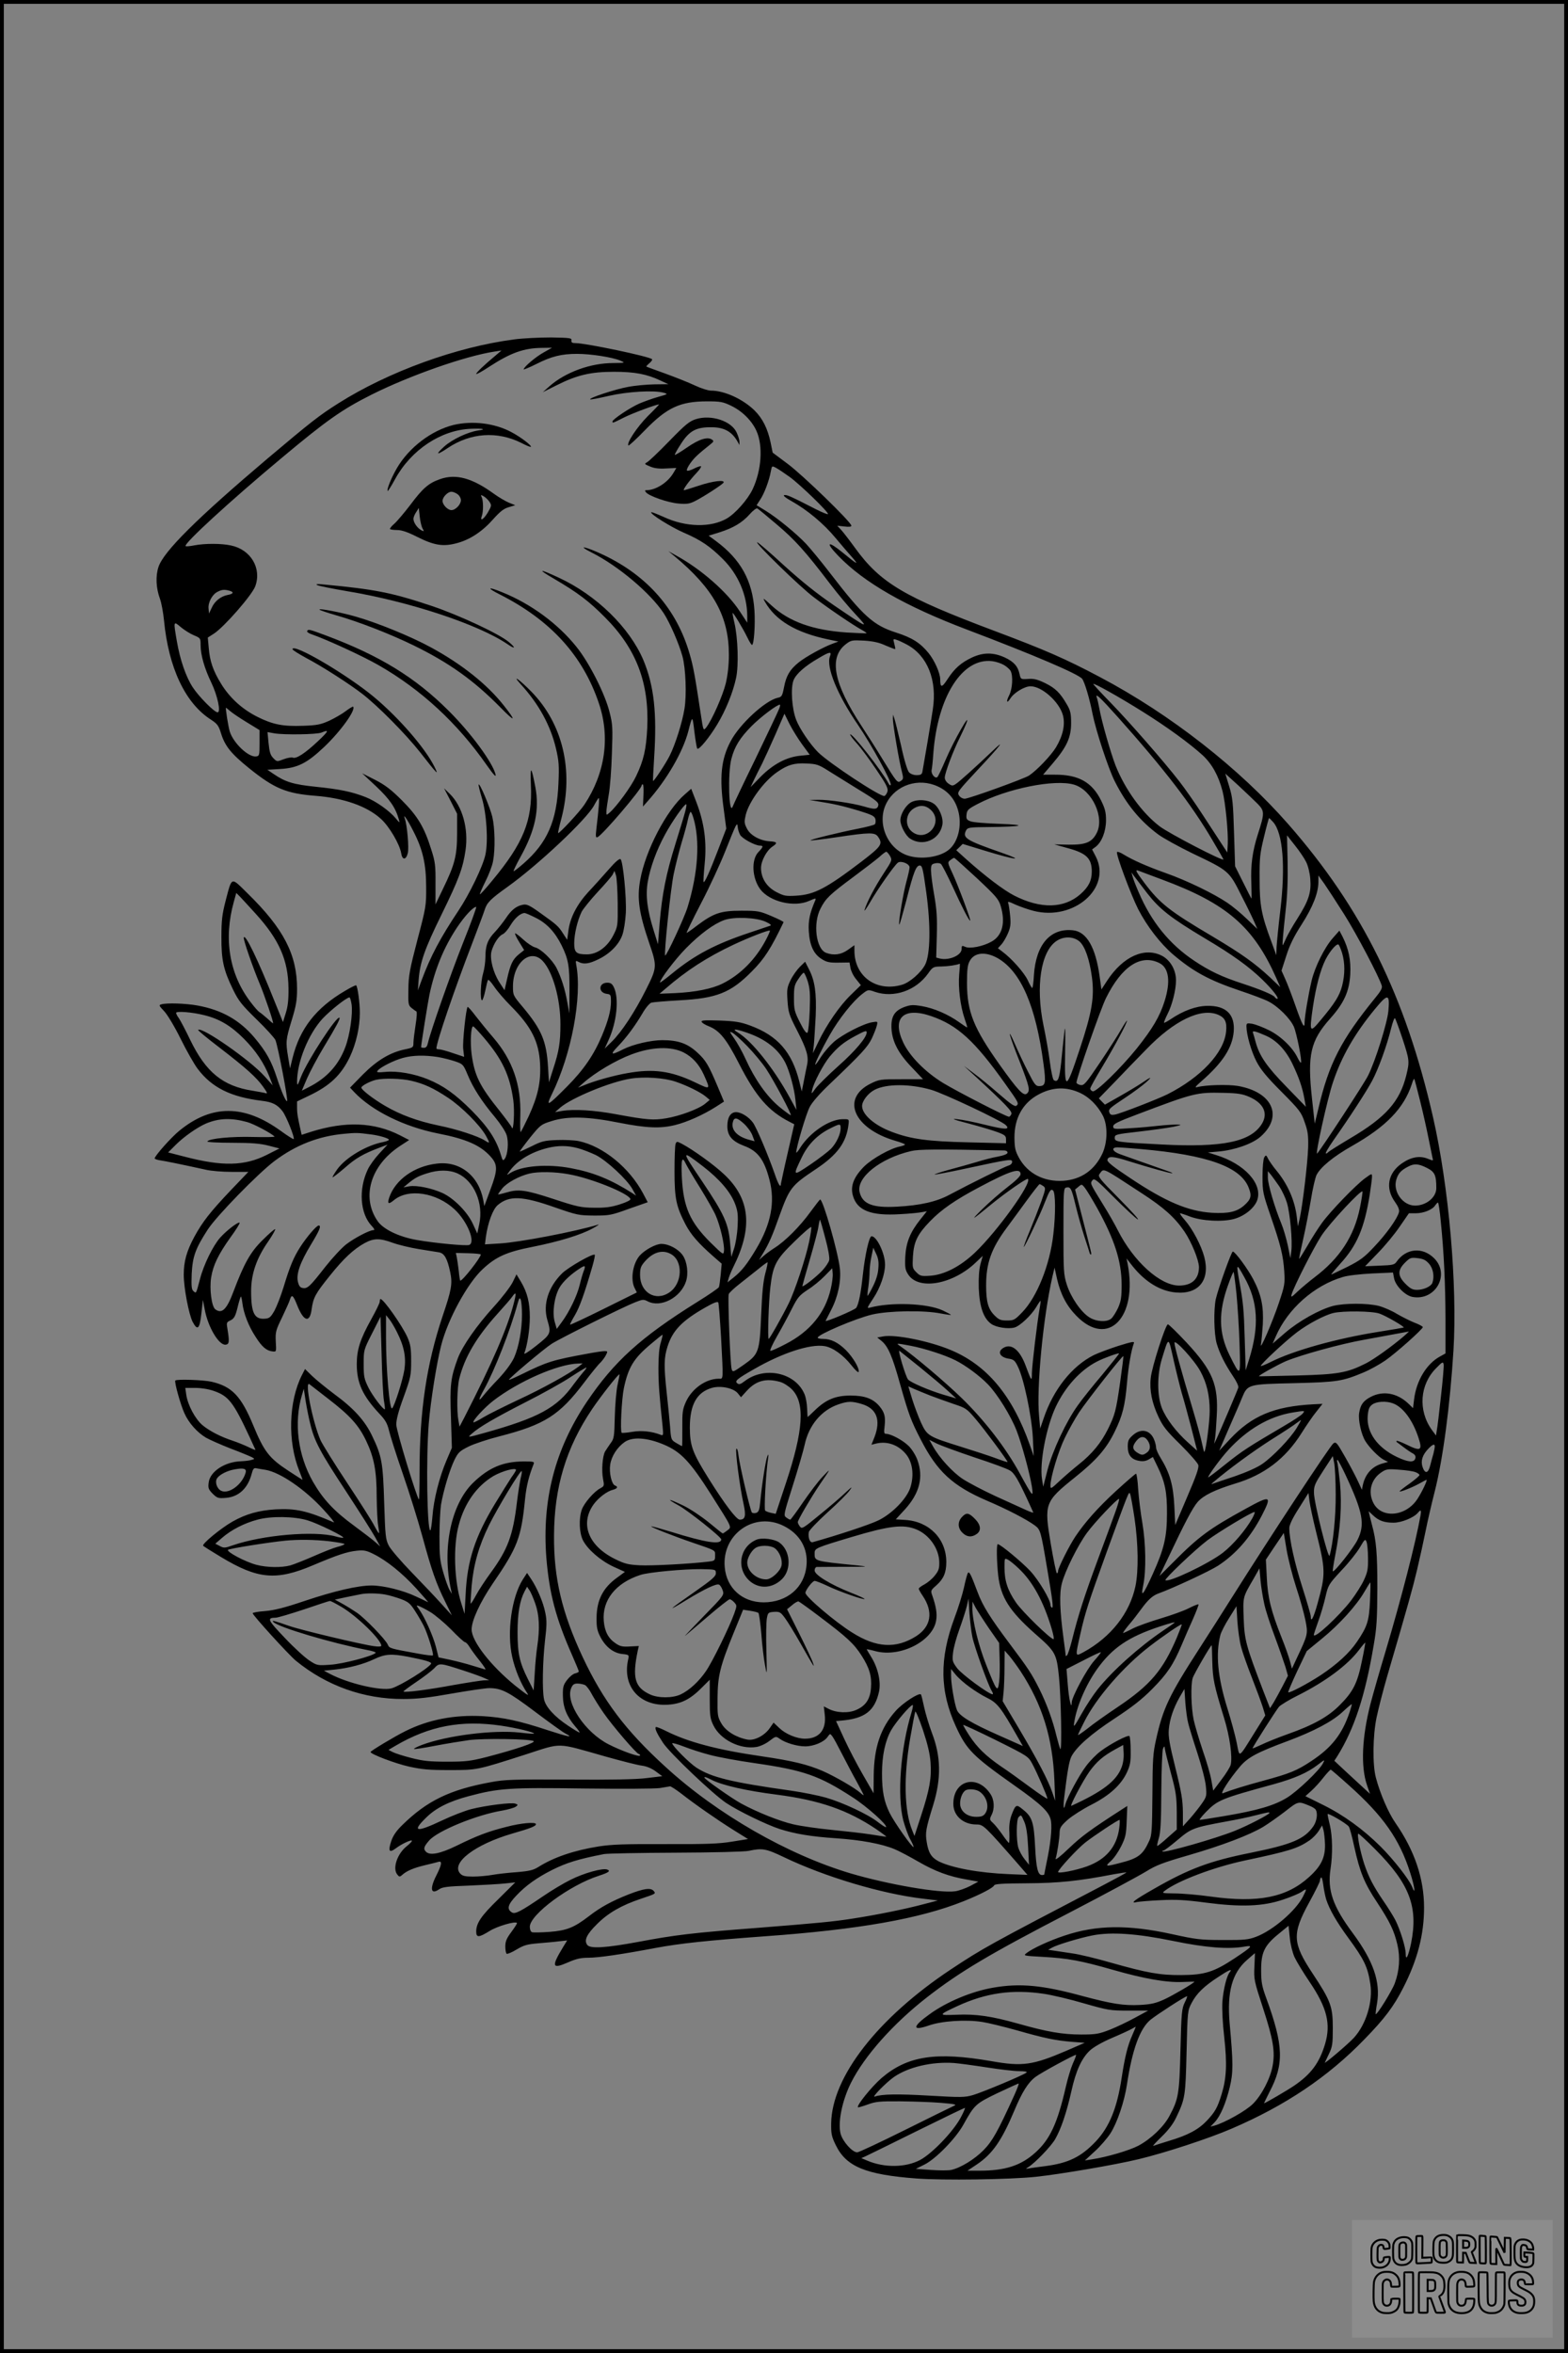 <?xml version="1.0" encoding="UTF-8"?>
<svg xmlns="http://www.w3.org/2000/svg" version="1.0" width="1024pt" height="1536pt" viewBox="0 0 1024 1536" preserveAspectRatio="xMidYMid meet">
  <rect x="0" y="0" width="1024" height="1536" fill="#808080" stroke="none"/>
  <g transform="translate(0.00 0.00) scale(1)">
    <g transform="translate(0,1536) scale(0.1,-0.1)" fill="#000000" stroke="none">
      <path d="M3356 13144 c-372 -48 -819 -210 -1145 -416 -128 -81 -175 -118 -466 -363 -459 -389 -677 -605 -710 -706 -20 -60 -16 -139 10 -209 9 -25 21 -88 26 -140 30 -310 139 -541 307 -648 41 -27 50 -39 65 -88 26 -84 65 -133 184 -229 165 -133 243 -165 433 -180 183 -14 336 -67 427 -150 54 -48 123 -165 133 -225 7 -45 31 -46 43 0 9 34 -4 183 -19 225 -15 41 15 -1 55 -80 62 -120 84 -215 84 -365 1 -121 -1 -133 -57 -345 -50 -192 -58 -233 -59 -323 -2 -97 0 -105 21 -122 12 -10 26 -20 31 -22 5 -2 3 -40 -5 -88 -7 -47 -14 -99 -14 -117 0 -30 -2 -32 -55 -43 -97 -20 -182 -71 -275 -164 l-84 -86 29 -31 c116 -121 324 -224 545 -268 185 -36 277 -77 343 -150 49 -54 48 -88 -2 -221 l-38 -103 -7 39 c-30 160 -153 257 -304 238 -147 -17 -270 -105 -310 -221 -14 -42 -5 -47 30 -18 94 79 278 51 397 -60 83 -77 139 -215 95 -232 -20 -7 -216 11 -339 32 -118 20 -222 70 -259 124 -108 156 -46 364 146 490 l60 39 -60 31 c-170 86 -356 93 -580 23 l-62 -20 -5 22 c-20 89 -25 116 -25 154 l0 42 75 36 c140 66 213 136 270 255 41 87 65 194 65 288 0 63 -14 169 -24 179 -3 2 -36 -14 -74 -37 -188 -110 -294 -246 -341 -436 l-17 -69 -12 71 c-17 102 -16 115 23 243 29 95 35 131 35 205 0 224 -88 393 -323 623 -111 109 -101 113 -144 -50 -22 -86 -27 -125 -27 -233 -1 -153 14 -218 76 -345 36 -74 56 -99 154 -195 62 -60 117 -121 123 -135 19 -52 83 -390 76 -398 -7 -7 -37 61 -66 150 -36 111 -70 172 -146 263 -98 116 -214 182 -373 211 -77 14 -199 18 -235 8 -19 -5 -18 -8 17 -45 21 -22 68 -100 108 -181 39 -79 89 -166 110 -194 93 -124 217 -185 420 -210 69 -8 102 -25 135 -68 25 -33 81 -173 73 -182 -3 -2 -41 22 -85 54 -238 172 -449 173 -659 3 -53 -42 -163 -166 -164 -183 0 -4 17 -10 38 -13 33 -5 114 -21 297 -61 33 -8 109 -14 168 -14 l109 0 -112 -117 c-136 -143 -187 -208 -241 -307 -50 -93 -69 -160 -69 -248 0 -84 33 -258 58 -307 32 -60 46 -47 57 53 l10 90 12 -62 c21 -115 93 -236 137 -230 23 3 25 19 12 99 -8 45 -7 48 20 60 23 12 31 26 45 82 9 38 19 71 22 73 2 2 7 -17 10 -43 8 -66 40 -150 87 -221 41 -65 71 -90 110 -94 25 -3 25 -2 21 64 -3 63 0 74 42 160 24 51 48 103 51 116 11 35 21 27 47 -39 42 -106 82 -118 94 -27 11 78 24 102 118 219 92 115 156 174 228 214 61 33 99 33 184 2 39 -14 115 -32 170 -41 55 -9 114 -18 131 -21 36 -6 55 -40 74 -129 16 -76 9 -115 -50 -289 -104 -311 -150 -616 -150 -1011 0 -104 -2 -187 -4 -185 -16 16 -148 451 -148 488 -1 31 14 89 48 181 46 128 49 140 49 235 0 84 -4 109 -24 155 -34 76 -156 250 -176 250 -3 0 -5 -7 -5 -17 0 -9 -25 -60 -55 -114 -73 -131 -95 -200 -95 -294 0 -123 38 -206 147 -323 40 -42 52 -64 63 -109 7 -31 47 -158 90 -282 43 -124 101 -310 129 -413 61 -224 89 -303 148 -423 l44 -90 -68 75 c-37 41 -125 134 -194 205 -70 72 -137 150 -150 175 -21 41 -23 63 -30 280 -8 261 -15 304 -78 435 -47 100 -120 181 -250 276 -53 40 -117 92 -143 117 l-46 45 -20 -39 c-87 -172 -95 -435 -17 -627 12 -31 22 -57 20 -57 -1 0 -43 27 -92 59 -125 82 -159 126 -229 296 -79 191 -139 254 -272 285 -51 12 -228 18 -237 8 -8 -8 34 -158 59 -213 29 -65 84 -126 141 -160 25 -14 97 -46 161 -71 64 -24 126 -50 138 -56 21 -12 21 -12 -4 -19 -14 -4 -43 -7 -66 -8 -104 -3 -202 -66 -211 -138 -5 -37 -2 -45 26 -74 30 -29 36 -31 87 -27 83 7 142 62 167 155 9 35 15 42 31 38 12 -2 39 -7 60 -10 95 -16 256 -126 377 -258 46 -50 77 -88 69 -85 -175 76 -250 92 -380 85 -111 -7 -193 -30 -282 -80 -77 -44 -202 -147 -191 -158 4 -4 56 -37 116 -73 240 -145 361 -156 601 -54 161 68 221 88 286 95 48 5 64 1 110 -22 85 -42 187 -124 280 -226 46 -51 80 -90 75 -88 -6 3 -40 20 -78 37 -83 40 -213 72 -290 72 -88 0 -241 -35 -438 -101 -133 -45 -198 -61 -258 -66 -45 -3 -81 -10 -81 -14 0 -13 235 -271 282 -310 201 -164 444 -251 703 -250 92 0 166 9 318 36 109 19 218 35 241 35 81 0 126 -23 300 -154 93 -70 182 -134 198 -142 58 -30 21 -23 -117 22 -185 61 -288 83 -422 91 -185 10 -354 -22 -506 -98 -69 -34 -227 -129 -227 -136 0 -14 161 -75 250 -95 86 -19 133 -23 265 -23 182 0 180 0 498 102 242 78 195 79 516 -12 107 -30 216 -58 243 -61 31 -4 64 -18 91 -38 l42 -31 -100 -12 c-68 -9 -231 -12 -510 -10 -363 2 -421 0 -510 -17 -268 -49 -417 -122 -578 -280 -39 -38 -60 -69 -72 -105 -22 -66 -13 -79 31 -46 38 29 104 59 104 48 0 -5 -16 -21 -35 -36 -60 -48 -92 -141 -62 -182 14 -18 17 -19 34 -4 29 26 73 45 148 63 39 9 78 19 88 22 26 8 22 -19 -13 -88 -45 -88 -37 -129 18 -91 22 15 56 19 197 24 94 4 199 10 235 14 l65 7 -110 -109 c-113 -110 -145 -157 -145 -212 0 -41 17 -40 88 4 50 31 166 65 178 52 3 -2 -14 -28 -36 -58 -32 -43 -40 -62 -40 -96 0 -23 4 -44 9 -47 5 -3 34 9 65 28 47 28 69 34 138 40 46 4 107 9 137 13 l55 6 -24 -39 c-81 -133 -76 -150 28 -105 54 24 85 31 134 31 67 0 217 22 440 64 162 30 332 48 713 76 612 44 1011 114 1298 229 108 43 194 88 199 103 4 10 53 13 214 14 208 1 340 15 568 59 44 8 81 13 82 12 2 -2 -72 -42 -164 -90 -737 -385 -772 -404 -982 -543 -479 -318 -778 -703 -782 -1006 -1 -68 3 -86 31 -143 68 -139 195 -191 525 -216 174 -13 612 -7 781 11 160 17 518 78 671 115 171 41 459 135 609 200 349 150 628 337 865 582 132 135 192 215 254 337 93 182 136 347 136 523 0 190 -62 373 -187 553 -46 66 -101 193 -128 297 -22 84 -20 272 5 392 11 53 42 175 70 271 140 479 164 565 195 695 18 77 43 190 55 250 12 61 39 178 60 260 54 214 99 555 122 918 26 430 -30 1070 -133 1522 -181 793 -463 1364 -946 1915 -319 364 -770 717 -1228 959 -226 120 -362 179 -687 301 -594 223 -748 314 -914 543 -37 51 -78 104 -91 118 l-25 27 46 -5 c30 -4 46 -2 46 5 0 23 -318 331 -415 403 l-99 74 -13 64 c-19 91 -52 159 -106 212 -76 74 -196 129 -285 129 -18 0 -65 15 -105 34 -40 19 -126 53 -192 77 -66 24 -122 44 -124 46 -2 1 7 11 20 22 13 11 21 23 17 26 -17 18 -434 105 -499 105 -23 0 -29 4 -27 18 3 15 -9 17 -132 19 -74 0 -184 -5 -244 -13z m194 -85 c-51 -28 -130 -95 -130 -110 0 -3 37 12 83 35 99 50 164 66 266 66 89 0 231 -22 282 -44 34 -15 34 -15 -47 -16 -148 0 -311 -60 -414 -150 l-45 -40 90 45 c133 67 223 88 375 88 135 0 215 -15 305 -58 l50 -23 -91 -1 c-51 -1 -129 -8 -174 -17 -83 -15 -255 -72 -246 -81 2 -3 58 8 123 23 123 28 296 38 358 20 29 -8 27 -9 -37 -27 -36 -10 -91 -30 -122 -43 -62 -27 -176 -104 -176 -117 0 -12 -2 -13 76 26 53 27 209 85 228 85 2 0 -31 -35 -74 -77 -70 -71 -140 -176 -126 -191 3 -3 52 42 108 100 144 148 230 188 407 188 85 0 103 -3 156 -29 73 -35 136 -98 166 -166 43 -98 32 -256 -26 -379 -32 -67 -112 -158 -169 -191 -104 -60 -267 -57 -411 10 -43 19 -80 34 -82 31 -10 -10 129 -97 212 -133 111 -48 171 -88 256 -173 100 -99 158 -235 159 -370 l0 -45 -50 76 c-82 125 -252 274 -415 363 l-50 28 40 -33 c255 -212 355 -394 355 -643 0 -66 -7 -130 -20 -186 -20 -81 -89 -238 -128 -289 -19 -23 -19 -22 -36 90 -38 251 -48 307 -72 389 -83 290 -274 510 -562 647 -118 56 -183 69 -76 15 174 -88 383 -265 469 -396 40 -62 99 -197 122 -281 21 -77 28 -252 13 -342 -14 -88 -60 -234 -97 -307 -26 -52 -104 -169 -108 -164 -2 2 2 71 7 153 19 292 -1 468 -70 635 -90 213 -307 425 -553 539 -131 61 -143 58 -31 -7 155 -91 228 -146 332 -251 205 -205 290 -428 277 -721 -7 -141 -23 -213 -73 -317 -32 -68 -125 -195 -172 -237 -22 -19 -22 -19 -22 5 0 13 7 62 15 109 9 47 18 168 21 270 6 168 5 193 -15 270 -29 119 -133 324 -216 427 -121 151 -297 281 -486 357 -95 39 -104 30 -14 -15 331 -168 541 -398 646 -710 75 -221 41 -457 -94 -661 -31 -47 -166 -192 -172 -186 -2 2 8 46 22 98 80 311 8 614 -195 823 -76 78 -135 121 -72 51 118 -128 196 -271 231 -421 19 -81 21 -113 16 -226 -10 -246 -73 -389 -228 -524 -34 -30 -63 -52 -65 -50 -2 2 18 44 45 93 96 173 125 308 97 457 -27 140 -34 143 -29 12 11 -231 -49 -379 -252 -623 -42 -52 -79 -92 -81 -90 -2 3 14 40 36 84 22 43 45 103 50 133 15 78 12 217 -5 289 -15 62 -81 219 -89 211 -3 -2 7 -42 21 -89 31 -103 42 -282 23 -369 -16 -76 -104 -258 -177 -367 -117 -176 -181 -295 -240 -454 l-24 -65 5 70 c9 114 39 200 150 426 112 229 139 301 156 418 21 142 -21 290 -104 370 l-36 35 43 -83 42 -83 0 -127 c0 -146 -14 -203 -93 -365 l-48 -100 0 135 c1 119 -2 144 -28 224 -45 145 -89 218 -191 320 -70 70 -109 100 -175 134 l-85 43 92 -86 c88 -83 126 -138 148 -216 6 -24 5 -23 -19 6 -41 50 -129 113 -197 140 -92 36 -170 52 -327 68 -146 15 -199 31 -276 84 l-40 27 85 5 c113 7 174 38 285 143 109 103 210 244 190 264 -2 2 -24 -11 -48 -29 -23 -18 -72 -46 -108 -63 -56 -25 -80 -30 -171 -33 -130 -5 -197 8 -297 58 -100 50 -180 123 -236 213 -54 87 -76 150 -83 239 l-6 66 39 25 c66 42 250 252 271 310 43 117 -29 239 -158 266 -63 14 -170 14 -239 1 -29 -6 -55 -8 -58 -5 -15 14 291 295 628 576 294 246 394 316 587 413 250 125 612 252 803 281 l45 7 -40 -34 c-71 -59 -125 -110 -125 -119 0 -5 38 16 85 47 140 91 226 122 345 123 l65 1 -55 -31z m1608 -813 c72 -53 258 -234 249 -242 -3 -3 -38 11 -79 32 -166 85 -189 95 -206 92 -11 -2 7 -17 50 -41 101 -57 207 -145 284 -238 38 -45 87 -103 109 -127 48 -55 34 -48 -62 31 -99 81 -115 68 -28 -22 168 -174 436 -328 840 -481 435 -165 726 -289 752 -321 16 -20 49 -130 68 -229 22 -110 103 -357 145 -440 76 -151 165 -259 285 -348 33 -24 133 -79 221 -122 241 -115 240 -114 322 -278 39 -75 77 -155 86 -176 l17 -40 -68 65 c-37 36 -95 84 -128 106 -89 60 -264 145 -400 193 -129 46 -218 86 -277 122 -20 13 -40 20 -43 16 -10 -10 91 -280 138 -373 58 -112 143 -222 227 -295 133 -113 236 -169 438 -237 75 -25 158 -56 185 -70 63 -32 143 -111 167 -166 18 -42 55 -226 46 -234 -2 -3 -12 12 -22 32 -31 66 -110 142 -187 180 -40 20 -89 38 -109 42 -35 5 -38 4 -38 -18 1 -56 32 -164 66 -229 27 -52 67 -101 163 -197 118 -119 129 -133 151 -198 21 -58 25 -86 23 -165 -3 -101 -36 -377 -55 -464 l-12 -51 -7 60 c-13 110 -60 216 -134 305 -20 24 -43 57 -52 73 -14 29 -16 29 -27 11 -6 -11 -11 -63 -11 -124 0 -100 3 -112 52 -255 67 -194 83 -260 90 -364 5 -81 3 -93 -35 -206 -41 -123 -128 -324 -117 -270 3 17 8 75 12 130 6 118 -10 194 -63 295 -36 68 -118 180 -133 180 -9 0 -95 -240 -111 -310 -15 -71 -12 -229 6 -291 20 -67 55 -136 106 -212 23 -34 38 -66 35 -75 -6 -20 -118 -282 -141 -332 l-17 -35 6 35 c3 19 8 85 11 145 12 205 -26 297 -197 481 -61 65 -116 119 -122 119 -15 0 -105 -279 -112 -350 -9 -81 8 -164 51 -255 29 -62 53 -92 144 -181 60 -60 112 -119 116 -133 4 -19 -15 -73 -73 -208 l-78 -183 -6 125 c-7 136 -29 214 -89 312 -17 27 -30 57 -30 68 0 12 -6 36 -14 55 -26 61 -86 73 -138 26 -28 -25 -33 -36 -33 -74 0 -55 23 -84 73 -93 25 -5 45 -2 64 9 l27 16 30 -62 c49 -100 63 -167 62 -307 0 -153 -19 -231 -91 -391 -65 -144 -82 -164 -64 -77 20 94 17 274 -6 408 -11 63 -23 161 -27 218 -3 56 -10 102 -14 102 -4 0 -63 -51 -132 -114 -119 -110 -200 -201 -264 -296 -39 -58 -113 -205 -113 -225 0 -8 -3 -15 -8 -15 -4 0 -22 87 -40 193 -44 262 -40 274 158 433 139 111 205 186 260 299 50 102 67 167 80 317 9 109 28 215 45 260 5 13 -12 10 -102 -18 -59 -19 -131 -46 -160 -60 -143 -72 -264 -225 -327 -412 l-23 -67 -7 79 c-18 184 26 645 87 913 l14 58 16 -73 c23 -101 63 -177 127 -242 206 -211 402 -10 334 341 l-7 34 40 -51 c82 -102 180 -162 281 -171 150 -14 226 81 187 231 -20 76 -77 184 -127 241 -22 25 -36 45 -31 45 4 0 33 -9 63 -21 78 -30 218 -37 293 -15 68 20 131 72 148 123 35 106 -84 236 -269 293 l-54 17 68 6 c106 9 223 50 276 97 150 132 79 291 -147 331 -66 11 -208 7 -265 -7 -20 -6 -15 2 25 37 139 121 203 219 212 325 9 112 -50 170 -172 168 -74 -1 -157 -31 -241 -88 -21 -14 -40 -24 -42 -22 -2 2 8 27 22 55 31 60 56 159 56 221 0 67 -35 129 -88 159 -115 62 -257 -1 -362 -161 l-37 -57 -12 87 c-26 187 -84 289 -172 299 -149 17 -244 -92 -257 -294 -2 -46 -8 -83 -11 -83 -3 1 -17 24 -30 53 -24 49 -103 139 -165 185 l-29 22 21 23 c12 12 31 44 43 71 18 41 21 62 16 115 -3 36 -9 74 -12 83 -6 15 0 15 46 -7 30 -13 83 -32 119 -41 262 -67 510 148 407 353 l-25 48 23 17 c40 30 68 102 68 174 0 52 -7 77 -32 128 -59 120 -148 170 -303 169 l-76 0 64 75 c91 107 119 168 119 262 0 64 -5 83 -28 122 -44 76 -75 106 -142 139 -50 24 -73 30 -111 27 -47 -3 -48 -2 -55 29 -11 53 -37 83 -97 111 -75 34 -139 34 -212 1 -73 -34 -116 -72 -161 -141 -38 -59 -49 -59 -49 -2 0 40 -37 123 -76 171 -55 67 -107 100 -213 134 -147 47 -214 107 -431 389 -57 74 -127 159 -155 189 -62 66 -187 169 -265 217 l-59 36 24 37 c26 39 58 123 69 184 7 37 7 37 34 23 15 -8 55 -35 90 -60z m-87 -308 c120 -101 189 -178 349 -388 51 -67 127 -158 169 -202 89 -95 80 -91 -139 58 -116 79 -214 158 -330 263 -90 83 -169 151 -175 151 -19 0 281 -293 370 -359 97 -74 261 -185 315 -214 18 -10 31 -19 29 -21 -2 -1 -60 1 -128 5 -221 15 -377 70 -493 177 -55 50 -59 53 -42 23 70 -122 201 -200 412 -245 l67 -14 -35 -13 c-64 -23 -181 -88 -225 -124 -57 -46 -81 -87 -95 -162 -11 -56 -15 -63 -41 -68 -81 -18 -248 -171 -307 -283 -63 -118 -75 -235 -45 -449 l16 -122 -53 -138 c-55 -144 -89 -218 -95 -211 -3 2 1 56 7 120 14 141 -2 265 -54 401 l-34 88 -41 -36 c-120 -103 -258 -367 -292 -559 -22 -120 -8 -216 58 -410 53 -154 52 -162 -19 -304 -73 -146 -161 -280 -225 -342 l-46 -45 25 55 c54 117 70 273 35 345 -11 23 -21 30 -43 30 -58 0 -61 -66 -2 -73 24 -3 26 -7 26 -50 0 -58 -18 -125 -59 -223 -52 -124 -119 -222 -226 -330 -130 -131 -143 -138 -101 -52 128 260 199 637 159 846 -5 26 -3 28 15 18 33 -18 69 -13 130 17 75 36 134 96 156 158 10 27 20 91 23 144 5 101 -18 335 -34 351 -7 7 -34 -16 -79 -68 -38 -43 -97 -109 -133 -147 -73 -80 -118 -166 -129 -252 l-8 -59 -26 40 c-31 49 -40 57 -148 134 -72 52 -90 60 -115 55 -43 -8 -76 -34 -112 -89 -18 -26 -50 -67 -71 -89 -47 -49 -62 -89 -62 -165 0 -31 -7 -78 -15 -105 -16 -52 -21 -176 -7 -176 4 0 14 28 21 62 7 35 15 67 18 71 3 5 21 -15 40 -43 19 -29 69 -87 111 -129 132 -133 182 -231 189 -376 6 -119 -14 -210 -74 -341 -27 -57 -50 -103 -53 -104 -3 0 -4 49 -2 109 6 199 -51 361 -175 506 -38 44 -90 108 -117 143 -26 35 -50 61 -52 59 -11 -11 -34 -229 -29 -274 l6 -52 -72 24 c-40 14 -81 25 -91 25 -10 0 -18 3 -18 6 0 39 115 378 233 684 41 107 78 206 82 220 15 48 38 71 150 151 200 143 518 442 565 532 14 26 27 47 30 47 6 0 0 -73 -15 -198 -6 -53 -5 -62 7 -57 31 12 288 313 288 337 0 4 4 8 8 8 4 0 6 -33 4 -72 l-3 -73 31 35 c125 140 230 322 265 456 27 106 27 106 40 -4 7 -56 15 -106 19 -109 10 -11 79 73 130 158 56 93 103 209 123 303 18 83 12 264 -11 361 -8 33 -13 61 -11 63 4 4 68 -102 96 -160 13 -27 26 -48 30 -48 13 0 22 131 16 225 -13 195 -90 333 -250 452 l-49 36 71 22 c91 29 148 63 197 118 21 24 44 41 49 38 6 -2 62 -49 126 -103z m-3573 -434 c32 -9 27 -21 -12 -28 -45 -9 -85 -41 -104 -85 l-17 -36 -3 33 c-4 39 24 92 59 109 27 14 44 16 77 7z m-232 -291 c43 -18 44 -19 44 -63 0 -65 25 -153 70 -246 41 -86 64 -194 41 -194 -21 0 -122 102 -162 163 -45 69 -83 179 -104 301 -23 133 -23 134 26 92 23 -19 61 -43 85 -53z m4657 -61 c134 -72 198 -232 169 -422 -10 -71 -61 -371 -68 -407 -3 -18 -11 -23 -38 -23 -20 0 -40 8 -50 19 -10 11 -32 82 -51 172 -19 83 -39 164 -44 178 l-9 26 -1 -27 c-1 -31 42 -287 60 -350 9 -37 9 -44 -7 -55 -23 -17 -27 -11 -121 142 -37 61 -98 157 -136 215 -184 280 -216 448 -103 535 34 26 40 27 119 23 60 -4 98 -12 141 -32 33 -14 61 -25 62 -23 2 2 -1 18 -6 36 -8 30 -8 32 13 25 12 -3 44 -18 70 -32z m-503 -77 c-26 -69 48 -250 183 -447 88 -129 221 -371 214 -391 -2 -7 -9 -3 -15 10 -46 85 -238 330 -250 319 -2 -3 17 -30 44 -59 27 -30 84 -107 127 -171 64 -94 78 -122 73 -142 -4 -14 -13 -27 -20 -30 -23 -9 -363 215 -434 286 -51 51 -119 151 -142 210 -29 73 -38 211 -17 261 17 41 75 92 162 142 74 44 88 46 75 12z m1138 -57 c18 -11 37 -28 42 -38 17 -32 12 -118 -10 -160 -21 -41 -15 -56 8 -20 23 38 93 80 132 80 74 0 186 -100 211 -187 17 -62 1 -135 -45 -212 -34 -55 -125 -150 -176 -184 -33 -21 -387 -149 -419 -151 -14 0 -29 8 -38 21 -14 21 -8 28 126 172 140 149 185 207 94 120 -109 -104 -218 -202 -240 -216 -21 -14 -26 -14 -48 1 -15 10 -25 26 -25 40 0 30 57 180 100 265 17 35 35 74 40 87 36 94 -83 -114 -135 -237 -24 -56 -47 -105 -53 -111 -14 -14 -43 19 -38 45 3 12 8 60 11 107 28 374 190 628 385 604 25 -3 60 -15 78 -26z m903 -303 c160 -100 307 -207 394 -286 60 -56 103 -133 129 -234 19 -74 38 -271 34 -345 l-3 -55 -36 55 c-20 30 -76 116 -124 190 -48 74 -117 173 -153 219 -105 135 -325 386 -448 513 -63 64 -114 120 -114 123 0 10 171 -86 321 -180z m-159 -38 c300 -336 479 -568 615 -800 40 -67 72 -124 73 -127 1 -16 -355 169 -417 216 -115 88 -225 240 -287 395 -32 82 -92 291 -106 371 -6 33 -14 66 -17 74 -13 34 20 4 139 -129z m-2216 51 c-7 -18 -76 -163 -153 -323 -78 -159 -144 -299 -148 -310 -25 -64 -33 218 -9 310 21 82 56 138 133 216 60 60 165 139 184 139 4 0 1 -15 -7 -32z m-3584 -9 c13 -12 62 -45 108 -73 l85 -52 0 -84 c0 -80 -1 -85 -22 -88 -49 -7 -147 85 -172 161 -10 31 -30 157 -25 157 1 0 13 -10 26 -21z m3737 -219 l49 -67 -59 -6 c-91 -8 -179 -55 -260 -136 l-67 -69 22 47 c12 25 36 73 53 106 16 33 56 120 88 193 l58 133 33 -67 c19 -37 56 -97 83 -134z m-3162 22 c-84 -79 -141 -116 -164 -108 -9 4 -36 -1 -60 -10 -44 -17 -45 -17 -68 7 -19 19 -25 39 -31 97 l-7 73 44 -8 c63 -11 279 -8 309 5 52 22 47 10 -23 -56z m3335 -195 c40 -25 126 -78 190 -118 130 -79 141 -89 132 -113 -8 -20 -26 -20 -90 -1 -75 22 -232 45 -299 44 l-60 -1 55 -9 c103 -16 165 -30 268 -61 87 -27 103 -35 109 -55 3 -14 1 -29 -4 -34 -5 -5 -55 -18 -111 -29 -122 -24 -314 -71 -309 -76 2 -2 80 7 173 21 214 32 248 32 268 3 33 -47 23 -62 -106 -161 -231 -176 -309 -217 -428 -224 -68 -4 -80 -2 -130 24 -63 33 -100 90 -100 157 0 46 37 115 75 140 35 23 31 31 -18 34 -65 4 -129 40 -150 85 -17 33 -17 44 -7 87 21 87 120 222 207 281 68 47 110 59 190 55 66 -3 79 -7 145 -49z m2802 -215 c45 -47 45 -60 1 -197 -36 -112 -48 -202 -43 -321 2 -57 2 -102 1 -100 -2 1 -26 49 -55 107 l-52 104 -7 220 c-6 195 -9 229 -32 303 l-25 82 87 -79 c47 -44 103 -97 125 -119z m-2089 114 c66 -30 111 -83 131 -153 29 -98 2 -212 -62 -262 -61 -48 -183 -64 -268 -35 -134 46 -202 215 -137 341 61 119 210 168 336 109z m889 12 c119 -35 202 -216 147 -318 -31 -59 -71 -75 -181 -74 l-95 2 90 -25 c121 -33 155 -67 155 -153 0 -59 -21 -100 -74 -147 -107 -94 -259 -98 -433 -9 -67 34 -190 127 -314 238 l-64 58 21 20 21 21 144 -44 c198 -61 272 -70 109 -13 -232 81 -257 96 -230 147 10 17 23 19 143 20 224 2 269 14 77 21 -91 3 -178 10 -193 17 -24 9 -28 16 -25 43 3 30 10 37 73 70 193 101 503 163 629 126z m-2539 -175 c-7 -27 -36 -122 -64 -212 -61 -195 -87 -327 -103 -515 l-11 -140 -28 90 c-42 133 -54 227 -39 316 16 94 57 208 114 312 46 85 124 196 137 196 4 0 1 -21 -6 -47z m53 -41 c45 -149 31 -361 -38 -585 -22 -71 -139 -322 -146 -314 -9 8 36 440 56 533 11 53 34 144 51 202 18 59 37 128 42 155 6 26 14 47 17 47 4 0 12 -17 18 -38z m3787 -29 c63 -72 81 -288 46 -578 -12 -99 -22 -205 -24 -235 l-2 -55 -33 90 c-64 172 -76 235 -76 405 -1 139 2 168 29 278 16 67 31 122 33 122 1 0 14 -12 27 -27z m-3482 -82 c12 -24 97 -71 130 -71 24 0 22 -9 -10 -42 -48 -50 -42 -170 12 -243 61 -81 221 -120 319 -76 43 19 47 19 40 3 -36 -84 -46 -131 -42 -202 6 -92 32 -149 85 -181 31 -20 51 -24 109 -23 l72 1 6 -35 c3 -19 19 -53 37 -74 l31 -39 -66 -64 c-73 -71 -158 -194 -212 -307 l-35 -73 6 55 c3 30 8 115 12 187 6 151 -5 230 -44 306 l-25 49 -34 -33 c-19 -19 -47 -58 -61 -87 -23 -48 -25 -61 -20 -135 5 -75 10 -92 62 -193 65 -127 78 -172 65 -229 -5 -22 -14 -69 -21 -105 l-13 -65 -16 65 c-48 192 -141 299 -320 365 -62 23 -96 29 -199 33 -97 3 -123 2 -119 -8 2 -7 23 -20 46 -29 71 -28 116 -83 198 -244 110 -215 193 -310 330 -380 l31 -16 -43 -188 c-24 -103 -43 -194 -44 -200 -1 -32 -17 -6 -41 65 -43 123 -119 303 -142 334 -28 38 -77 68 -110 68 -36 0 -57 -34 -57 -91 0 -63 31 -99 109 -129 90 -33 132 -90 166 -221 38 -145 11 -288 -86 -451 -61 -102 -95 -145 -149 -188 l-39 -31 8 28 c5 16 17 46 28 68 131 260 113 448 -57 608 -66 63 -207 164 -278 201 -31 16 -33 16 -40 -1 -4 -10 -7 -90 -7 -178 0 -180 11 -230 72 -348 36 -68 84 -123 182 -209 l54 -47 -6 -69 c-4 -39 -9 -76 -12 -84 -3 -7 -67 -51 -143 -98 -367 -229 -542 -387 -721 -653 -207 -309 -292 -639 -263 -1015 19 -232 61 -394 168 -636 24 -55 44 -103 44 -107 0 -4 -11 -10 -25 -13 -13 -3 -37 -23 -52 -43 -24 -32 -28 -45 -27 -102 1 -76 25 -135 80 -200 20 -22 32 -41 29 -41 -4 0 -38 20 -75 45 -88 58 -147 123 -157 172 -13 59 -9 246 6 381 12 101 13 134 2 185 -13 67 -54 163 -94 222 l-25 37 -28 -43 c-73 -116 -105 -345 -69 -505 18 -81 55 -172 96 -233 18 -27 4 -18 -77 46 -160 130 -284 290 -284 366 0 59 55 177 136 297 165 240 188 302 213 555 9 86 25 150 56 228 6 15 0 17 -62 17 -137 0 -231 -40 -334 -140 -144 -141 -204 -431 -143 -700 l5 -25 -15 26 c-9 15 -27 66 -41 114 -22 76 -25 107 -25 234 0 80 5 174 10 208 15 90 57 230 88 293 24 49 34 58 92 87 36 18 127 48 202 67 295 76 391 137 553 351 46 61 94 120 106 130 11 11 27 32 35 47 14 27 13 28 -8 28 -13 0 -61 -7 -108 -16 -231 -42 -266 -53 -431 -134 -45 -22 -83 -39 -85 -37 -6 5 229 203 279 235 60 38 468 241 545 271 48 19 55 20 82 6 85 -44 215 24 250 130 17 52 8 127 -21 170 -28 41 -91 75 -140 75 -36 0 -108 -39 -141 -76 -46 -52 -62 -158 -33 -213 l14 -28 -216 -107 c-119 -59 -217 -105 -220 -103 -2 2 12 29 31 61 31 52 64 145 115 321 11 38 18 72 15 74 -11 11 -172 -81 -213 -121 -90 -89 -126 -202 -97 -303 26 -89 25 -93 -71 -169 -49 -39 -83 -61 -79 -50 19 48 36 157 36 235 0 96 -16 161 -58 232 l-29 48 -26 -53 c-15 -29 -69 -100 -122 -158 -112 -123 -204 -255 -235 -336 -47 -127 -53 -175 -45 -387 l6 -198 -35 -82 c-47 -110 -84 -256 -92 -367 -4 -49 -10 -90 -14 -90 -21 0 -28 471 -10 697 12 146 52 398 81 510 43 170 172 407 272 499 87 81 157 112 326 145 171 34 315 78 391 120 30 16 47 28 37 25 -151 -46 -512 -115 -641 -123 l-99 -6 6 48 c13 94 46 182 77 208 75 64 160 61 375 -15 144 -50 154 -52 255 -53 99 0 112 2 227 44 l123 43 -30 57 c-90 169 -261 308 -420 342 -29 6 -94 9 -144 7 -81 -3 -100 -8 -165 -41 -41 -20 -76 -36 -77 -34 -1 1 29 42 67 90 69 85 72 87 142 109 103 33 235 30 440 -11 178 -35 270 -39 366 -15 78 19 184 67 263 117 l56 36 -39 93 c-62 147 -79 176 -136 228 -64 59 -125 80 -228 80 -74 0 -190 -27 -254 -59 -80 -41 -89 -37 -39 15 60 62 115 137 163 218 21 37 47 67 59 71 11 3 93 10 181 15 246 13 337 49 475 189 81 81 125 149 207 321 2 3 -34 21 -79 40 -78 33 -88 35 -198 35 -134 0 -180 -16 -288 -97 -35 -27 -65 -48 -68 -48 -3 0 39 87 94 193 55 105 125 257 157 337 31 79 62 154 68 165 11 19 12 19 15 -5 1 -14 8 -36 15 -49z m3697 -178 c12 -23 24 -71 27 -111 7 -88 -10 -141 -84 -258 -31 -48 -64 -107 -75 -131 -10 -24 -20 -43 -21 -43 -4 0 3 79 19 226 11 95 15 197 13 316 l-4 175 52 -66 c29 -36 62 -85 73 -108z m-2718 40 c15 -28 15 -29 -42 -116 -57 -87 -110 -188 -124 -237 -4 -14 13 10 38 53 47 82 155 236 179 255 19 16 77 -6 77 -30 0 -10 -9 -51 -20 -91 -21 -75 -55 -276 -47 -283 2 -2 22 68 45 155 49 192 65 231 89 231 16 0 21 -22 42 -174 30 -217 27 -405 -7 -473 -27 -52 -100 -116 -150 -131 -167 -50 -312 53 -312 222 l0 36 -42 -30 c-44 -32 -93 -39 -143 -20 -66 25 -87 193 -36 290 33 65 60 91 211 203 74 55 152 115 173 133 20 19 41 34 45 34 4 0 15 -12 24 -27z m567 -145 c126 -118 143 -138 156 -182 33 -109 11 -194 -60 -233 -55 -31 -141 -48 -171 -34 -22 10 -24 8 -24 -14 0 -41 -82 -77 -143 -62 l-23 6 4 143 c3 115 0 167 -17 265 -12 66 -21 139 -21 161 0 35 3 41 26 46 14 4 32 2 39 -4 7 -6 41 -72 76 -147 62 -136 107 -223 115 -223 7 0 -77 225 -113 303 -35 75 -36 78 -17 92 10 8 22 15 25 15 4 0 70 -60 148 -132z m1211 -10 c423 -157 597 -308 746 -645 l25 -57 -65 62 c-102 95 -187 155 -371 265 -288 170 -349 218 -451 353 -58 78 -64 90 -36 79 9 -4 78 -29 152 -57z m-3556 -154 c1 -149 1 -151 -29 -210 -39 -76 -105 -124 -172 -124 -70 0 -83 12 -83 73 0 61 22 151 49 206 11 20 58 78 104 128 47 50 91 101 98 114 l12 24 10 -30 c5 -16 10 -98 11 -181z m3458 65 c80 -103 152 -160 376 -294 182 -108 289 -185 378 -272 65 -63 111 -123 95 -123 -5 0 -13 5 -16 11 -10 15 -94 50 -210 88 -137 45 -213 81 -314 148 -163 108 -283 256 -365 449 -19 43 -37 90 -40 104 l-7 25 18 -25 c10 -13 48 -63 85 -111z m1286 -137 c81 -128 228 -407 246 -467 4 -15 -7 -36 -42 -78 -224 -275 -304 -430 -373 -727 l-23 -95 -18 165 c-31 283 -10 376 118 520 92 103 125 177 132 289 5 93 -10 166 -50 246 l-21 40 -44 -50 c-53 -60 -115 -185 -137 -275 -21 -89 -46 -236 -46 -273 0 -48 -14 -23 -60 108 -23 66 -53 145 -67 175 l-24 54 31 96 c22 70 50 127 101 206 73 114 109 206 109 278 l0 41 38 -53 c20 -29 79 -119 130 -200z m-7108 3 c153 -168 212 -303 214 -485 1 -76 -4 -121 -18 -164 l-18 -58 -58 143 c-105 263 -191 441 -198 408 -3 -15 60 -197 104 -301 30 -71 94 -258 87 -258 -2 0 -20 15 -39 33 -20 17 -42 36 -50 40 -7 4 -33 33 -57 65 -139 181 -178 412 -110 655 l16 58 23 -23 c12 -13 59 -63 104 -113z m1355 -187 c-86 -217 -213 -581 -230 -655 -5 -23 -12 -33 -26 -33 -10 0 -19 2 -19 4 0 17 44 292 55 345 35 164 93 306 180 437 51 76 105 134 125 134 4 0 -34 -105 -85 -232z m473 161 c73 -36 127 -94 170 -181 44 -90 52 -134 51 -298 l-1 -145 -13 72 c-15 85 -39 161 -70 223 -28 55 -103 127 -142 136 -15 4 -50 27 -76 51 -27 25 -51 43 -53 40 -3 -3 9 -28 27 -57 l32 -52 -35 -28 c-40 -33 -55 -64 -77 -163 l-16 -71 -34 52 c-41 64 -64 156 -51 203 14 49 46 98 72 110 13 5 37 33 53 61 28 46 64 77 91 78 6 0 38 -14 72 -31z m1502 -26 c30 -14 40 -22 30 -26 -8 -3 -71 -24 -140 -47 -218 -73 -351 -143 -496 -261 -46 -38 -84 -66 -84 -63 0 21 100 153 171 225 92 93 180 158 249 183 64 23 209 17 270 -11z m1 -120 c-67 -126 -165 -225 -281 -283 -69 -35 -181 -57 -314 -63 l-99 -4 39 33 c135 117 270 205 444 287 102 48 231 98 238 92 2 -2 -10 -30 -27 -62z m2048 -8 c36 -31 66 -116 82 -234 17 -130 1 -228 -80 -471 -91 -275 -100 -276 -95 -13 2 152 1 179 -6 118 -5 -44 -14 -130 -20 -192 -12 -108 -21 -131 -48 -114 -6 3 -18 58 -26 121 -8 63 -27 169 -41 235 -53 254 -18 483 84 552 47 32 110 31 150 -2z m1716 -77 c19 -66 19 -138 0 -213 -17 -65 -47 -113 -140 -224 -72 -87 -75 -82 -51 85 20 133 48 240 82 309 28 55 72 107 85 99 5 -3 15 -28 24 -56z m-2249 -33 c152 -88 249 -313 299 -692 17 -126 13 -143 -31 -143 -20 0 -31 15 -70 93 -26 50 -65 133 -86 182 -57 130 -37 56 33 -120 62 -159 68 -185 45 -204 -22 -18 -59 22 -178 189 -169 238 -212 344 -213 530 0 92 4 122 18 147 30 56 103 63 183 18z m-2972 -18 c66 -70 116 -247 116 -413 0 -117 -9 -176 -48 -294 l-27 -85 -6 100 c-10 168 -42 244 -163 389 -65 77 -66 79 -66 137 0 154 114 251 194 166z m4028 -14 c62 -31 74 -121 33 -250 -31 -98 -78 -178 -181 -307 -105 -130 -267 -288 -288 -280 -9 3 -16 11 -16 18 0 7 36 72 81 146 78 130 159 281 159 297 0 5 -17 -21 -38 -57 -20 -36 -83 -134 -139 -217 -93 -138 -104 -150 -127 -146 -14 3 -26 10 -26 16 0 29 158 482 193 552 103 208 228 289 349 228z m-1308 -75 c-7 -84 7 -203 35 -286 11 -31 19 -58 17 -59 -1 -1 -24 14 -52 34 -71 51 -163 91 -243 105 -60 10 -74 9 -116 -6 -65 -25 -87 -63 -83 -141 5 -85 45 -162 134 -254 l72 -76 -142 0 c-135 0 -144 -1 -199 -28 -197 -97 -113 -294 160 -374 35 -10 63 -21 63 -24 0 -4 -14 -9 -32 -13 -63 -12 -180 -78 -233 -129 -69 -69 -93 -129 -75 -192 27 -97 118 -133 308 -121 59 3 122 9 141 13 l34 6 -43 -54 c-67 -84 -93 -150 -98 -244 -3 -68 0 -85 18 -113 67 -108 295 -67 446 80 l42 40 -15 -54 c-9 -35 -13 -88 -11 -158 5 -121 31 -196 81 -232 32 -23 109 -35 152 -24 35 9 110 80 142 133 14 24 27 43 28 41 2 -2 -1 -26 -6 -53 -15 -82 -49 -365 -50 -419 0 -57 -3 -53 -40 47 -37 101 -90 147 -141 121 -47 -24 -32 -63 28 -73 34 -5 42 -12 61 -51 39 -77 90 -322 98 -461 l6 -124 -25 71 c-114 324 -280 523 -519 622 -139 58 -362 103 -440 88 l-38 -7 25 -20 c45 -35 73 -99 125 -287 56 -197 70 -235 133 -357 108 -211 208 -304 433 -401 134 -57 260 -123 312 -161 38 -28 40 -35 81 -278 37 -216 43 -267 31 -259 -5 3 -9 11 -9 18 0 33 -75 159 -131 220 -54 58 -196 176 -213 176 -9 0 -7 -113 3 -205 17 -142 73 -231 240 -379 135 -118 141 -129 157 -284 13 -123 20 -481 9 -470 -3 3 -14 41 -25 84 -25 105 -64 211 -112 308 -51 101 -71 132 -195 297 -128 171 -175 246 -208 334 -46 123 -56 141 -65 125 -4 -8 -16 -51 -25 -95 -10 -44 -37 -132 -61 -195 -100 -268 -97 -480 9 -711 70 -152 110 -192 376 -380 189 -133 237 -180 245 -239 7 -49 -4 -153 -29 -268 -8 -40 -15 -75 -15 -78 0 -2 -7 -4 -15 -4 -27 0 -38 44 -45 185 -8 160 -19 195 -80 243 -43 36 -47 34 -75 -39 -11 -32 -16 -67 -13 -113 1 -36 0 -66 -3 -66 -3 0 -22 24 -42 53 -21 30 -48 64 -62 77 -23 21 -23 24 -10 51 22 42 19 101 -8 140 -86 128 -239 89 -241 -63 -2 -79 63 -138 151 -138 45 0 51 -6 276 -263 l57 -66 -122 5 c-196 8 -373 41 -459 84 -47 25 -66 56 -77 126 -10 61 -6 85 43 243 53 174 50 316 -9 469 -19 51 -42 127 -51 169 -9 43 -18 80 -21 82 -13 13 -120 -57 -165 -108 -98 -110 -141 -237 -143 -422 l-1 -115 -69 120 c-39 67 -94 173 -123 236 l-53 115 32 3 c156 13 221 63 249 191 13 63 -7 153 -51 224 -17 27 -30 50 -30 51 0 1 27 -4 59 -13 162 -42 375 67 395 203 7 43 -1 90 -26 162 -11 30 -9 34 27 65 47 42 65 83 65 152 0 151 -111 265 -267 275 l-63 4 60 65 c96 106 123 212 80 326 -11 29 -36 69 -57 89 -38 37 -113 77 -145 78 -15 0 -16 7 -11 49 7 63 0 91 -34 132 -42 49 -95 69 -188 69 -97 0 -159 -25 -231 -94 -26 -25 -48 -46 -49 -46 -1 0 -3 25 -4 56 -1 31 -8 72 -17 93 -59 141 -260 185 -391 85 -27 -21 -37 -23 -48 -14 -18 15 -4 28 112 94 181 104 363 164 457 149 53 -8 122 -57 176 -125 25 -32 46 -51 48 -43 5 23 -37 95 -84 142 -51 50 -97 73 -149 73 -19 0 -35 3 -35 8 2 21 249 126 356 151 108 25 336 29 447 7 37 -7 67 -11 67 -9 0 2 -24 15 -54 29 -102 47 -337 55 -475 18 -21 -6 -19 -1 23 62 45 68 76 158 76 219 0 72 -54 185 -88 185 -16 0 -43 -122 -57 -251 -13 -122 -27 -191 -43 -216 -9 -14 -206 -97 -200 -85 2 4 18 36 36 71 44 84 66 187 57 270 -12 108 -110 451 -129 451 -2 0 -31 -37 -64 -82 -67 -93 -164 -190 -232 -233 -25 -16 -58 -40 -74 -54 l-29 -26 27 45 c37 61 61 115 105 240 67 186 79 201 236 306 145 96 204 177 217 299 3 30 2 30 -43 29 -86 -3 -208 -86 -271 -183 -15 -25 -28 -40 -28 -34 0 35 65 254 88 297 16 31 67 89 127 146 211 201 251 245 278 300 14 30 29 68 33 84 7 29 7 29 -30 23 -57 -9 -195 -80 -250 -128 -27 -24 -64 -67 -83 -96 -18 -29 -35 -53 -38 -53 -8 0 39 97 94 194 59 105 153 223 214 269 36 28 37 28 82 12 123 -41 266 8 346 120 31 44 34 45 88 46 45 1 97 9 119 18 2 0 0 -32 -4 -71z m-989 -44 c14 -46 17 -81 13 -190 -3 -74 -9 -139 -15 -145 -7 -7 -23 15 -49 67 -36 71 -39 84 -39 159 0 72 3 86 28 123 15 23 31 42 36 42 4 0 16 -25 26 -56z m3792 -193 c-7 -78 -85 -328 -133 -423 -25 -51 -306 -480 -332 -508 -16 -17 67 359 103 465 56 168 142 318 275 479 84 102 97 100 87 -13z m-6771 43 c9 -62 -11 -201 -41 -280 -44 -117 -121 -201 -237 -260 l-47 -24 34 80 c19 43 67 134 108 202 84 139 110 188 104 194 -17 17 -211 -282 -252 -387 -21 -55 -24 -60 -25 -32 -1 127 73 312 167 414 50 53 155 137 175 138 4 1 10 -20 14 -45z m-962 -71 c99 -24 174 -69 257 -152 80 -80 133 -160 169 -251 l21 -55 -53 59 c-92 104 -411 326 -434 303 -3 -3 60 -55 140 -116 173 -133 240 -193 285 -256 27 -38 30 -46 15 -41 -10 3 -49 10 -85 16 -193 30 -304 120 -406 330 -30 63 -64 127 -74 142 -11 14 -19 31 -19 36 0 13 106 5 184 -15z m4747 -6 c172 -59 284 -161 483 -441 90 -126 91 -129 74 -144 -10 -8 -37 10 -114 77 -55 48 -129 109 -165 135 l-64 48 80 -73 c195 -180 236 -224 230 -241 -4 -10 -11 -18 -16 -18 -18 0 -337 164 -431 221 -117 72 -217 174 -259 263 -76 161 1 235 182 173z m1874 9 c45 -19 59 -48 52 -111 -14 -138 -165 -298 -382 -408 -62 -31 -306 -126 -344 -133 -21 -4 -30 -1 -35 11 -9 24 -5 28 102 99 53 35 115 81 137 101 44 40 34 38 -32 -7 -24 -16 -87 -54 -140 -84 l-97 -55 -20 20 -20 21 104 107 c57 60 149 155 205 212 182 189 358 274 470 227z m1204 -156 c46 -141 47 -149 25 -239 -42 -171 -134 -275 -365 -411 -77 -46 -142 -87 -145 -91 -3 -5 -10 -9 -15 -9 -6 0 15 37 47 83 107 152 217 321 255 392 41 77 97 231 124 343 10 40 21 69 25 65 4 -4 26 -64 49 -133z m-5998 5 c119 -140 168 -243 191 -406 10 -70 2 -214 -10 -179 -2 8 -38 56 -78 107 -132 164 -165 231 -184 371 -10 78 -5 182 10 182 4 0 36 -34 71 -75z m1713 35 c125 -42 209 -108 255 -198 27 -54 59 -170 66 -245 l6 -62 -44 81 c-103 188 -246 368 -337 423 -44 26 -21 27 54 1z m6 -89 c41 -42 97 -109 123 -148 53 -80 171 -303 161 -303 -4 0 -38 25 -76 56 -79 66 -156 173 -218 309 -22 49 -57 111 -76 137 -30 43 -32 47 -12 37 13 -6 57 -46 98 -88z m780 89 c0 -32 -75 -121 -182 -216 -66 -59 -134 -126 -151 -148 -29 -40 -29 -40 -23 -11 11 50 73 167 114 217 53 63 91 94 165 134 67 36 77 39 77 24z m2605 -20 c72 -31 132 -95 175 -184 43 -90 66 -156 79 -231 l9 -50 -126 130 c-130 133 -177 202 -202 293 -6 24 -14 50 -17 59 -7 18 13 13 82 -17z m-3801 -110 c58 -30 101 -77 132 -145 45 -101 47 -100 -60 -49 -154 73 -270 89 -437 59 -89 -15 -217 -51 -284 -79 l-40 -16 35 31 c77 68 212 148 314 186 133 50 257 54 340 13z m-1605 -30 c35 -6 86 -19 115 -29 49 -17 52 -20 80 -87 35 -85 93 -175 178 -276 37 -45 70 -95 77 -119 14 -46 7 -127 -13 -154 -11 -15 -14 -11 -25 26 -30 101 -83 181 -191 290 -107 107 -184 162 -287 204 -88 36 -198 55 -273 48 -57 -5 -63 -4 -53 9 20 23 105 66 164 82 65 18 142 19 228 6z m1553 -161 c74 -25 164 -69 198 -98 l25 -21 -30 -25 c-41 -34 -164 -80 -254 -95 -84 -14 -125 -11 -326 26 -144 27 -276 35 -355 22 l-45 -8 34 30 c75 64 329 169 461 189 89 14 219 5 292 -20z m-1727 6 c83 -19 146 -48 241 -111 89 -59 208 -178 248 -249 27 -49 26 -52 -8 -30 -43 28 -183 74 -303 98 -138 29 -249 70 -348 128 -76 44 -155 105 -155 119 0 12 55 41 95 51 51 12 167 9 230 -6z m6589 -131 c19 -76 44 -188 56 -249 12 -60 24 -118 26 -127 5 -16 3 -16 -32 -2 -51 21 -107 12 -167 -29 -93 -63 -112 -163 -47 -253 22 -31 30 -52 26 -67 -10 -41 -81 -141 -160 -224 -66 -71 -92 -90 -177 -133 -55 -27 -103 -50 -105 -50 -3 0 24 32 60 72 108 118 156 231 191 448 8 52 15 105 15 118 0 23 -1 23 -46 -10 -58 -42 -222 -211 -280 -290 -24 -33 -67 -100 -95 -149 -29 -49 -53 -88 -55 -87 -1 2 11 61 27 131 16 70 38 185 50 255 11 70 28 142 36 160 24 51 110 122 232 191 224 127 339 246 391 404 6 21 14 37 16 34 2 -2 19 -66 38 -143z m-3193 72 c83 -24 458 -201 487 -230 31 -31 -2 -31 -128 0 -72 18 -156 35 -188 38 -44 5 -28 -2 73 -28 72 -19 156 -44 188 -56 49 -18 57 -25 57 -47 l0 -26 -247 6 c-264 6 -374 21 -498 68 -113 42 -195 113 -195 169 0 33 39 84 82 106 77 40 230 40 369 0z m976 -22 c57 -27 111 -81 145 -146 33 -64 32 -173 -3 -249 -51 -108 -139 -169 -255 -177 -126 -8 -233 47 -290 151 -24 45 -28 63 -29 132 0 126 54 224 155 279 93 51 184 54 277 10z m1101 -24 c94 -41 125 -107 83 -176 -72 -118 -258 -156 -655 -135 -295 15 -306 17 -306 44 0 21 8 23 158 40 86 10 186 24 222 31 59 12 61 14 25 15 -22 0 -76 -3 -120 -8 -44 -5 -128 -13 -187 -16 -102 -7 -108 -6 -108 12 0 16 29 30 153 77 375 142 391 146 567 142 94 -2 124 -7 168 -26z m-6543 -165 c43 -12 154 -71 178 -94 4 -4 -58 -5 -139 -3 -142 4 -288 -10 -300 -29 -3 -5 70 -9 163 -9 129 0 184 -5 238 -19 l70 -18 -83 -42 c-145 -73 -290 -76 -535 -12 l-109 28 50 50 c54 54 142 115 198 139 84 35 165 38 269 9z m3243 -10 c21 -19 46 -52 55 -75 l15 -40 -26 7 c-86 21 -129 65 -116 118 8 34 27 31 72 -10z m632 -30 c0 -38 -27 -96 -63 -134 -18 -18 -79 -65 -135 -103 -116 -78 -116 -78 -55 49 40 83 102 146 185 187 64 32 68 32 68 1z m-3070 -40 c57 -7 120 -26 120 -35 0 -4 -17 -11 -37 -15 -108 -20 -243 -100 -299 -176 -20 -28 -34 -52 -32 -54 2 -2 37 25 78 60 72 64 122 93 228 133 l53 20 -54 -58 c-29 -31 -63 -78 -75 -104 -62 -130 -50 -289 25 -368 18 -19 22 -28 12 -28 -26 0 -123 -51 -177 -92 -30 -23 -91 -89 -137 -147 -100 -128 -116 -144 -147 -139 -17 2 -25 12 -32 39 -13 51 13 126 85 245 57 94 69 124 50 124 -14 0 -79 -76 -120 -140 -43 -67 -67 -123 -110 -265 -17 -55 -43 -122 -58 -150 -24 -42 -33 -51 -60 -53 -71 -7 -93 35 -93 180 0 111 35 214 111 323 28 41 49 78 46 81 -3 3 -39 -28 -80 -69 -81 -79 -122 -152 -193 -340 -43 -115 -75 -146 -118 -114 -24 18 -39 132 -27 208 13 81 47 150 125 260 37 50 64 94 61 97 -8 9 -85 -50 -127 -97 -47 -53 -108 -177 -132 -271 -26 -98 -24 -94 -42 -79 -13 11 -15 30 -12 114 6 113 24 164 105 289 57 88 329 367 437 448 139 104 287 162 456 177 75 7 86 7 170 -4z m1353 -90 c31 -8 84 -29 118 -45 71 -36 204 -159 239 -222 l24 -43 -24 16 c-140 89 -255 136 -400 163 -156 30 -324 16 -399 -32 -26 -17 -25 -17 3 21 50 65 137 117 241 143 69 17 130 17 198 -1z m3677 -6 c435 -38 653 -116 705 -253 21 -53 15 -75 -30 -115 -48 -42 -103 -54 -210 -48 -155 10 -301 71 -533 226 -112 74 -152 106 -150 119 5 27 36 25 143 -9 134 -42 268 -79 280 -78 5 0 -3 5 -20 11 -74 26 -284 100 -322 114 -49 18 -58 44 -15 44 15 0 83 -5 152 -11z m-892 -9 c12 0 22 -6 22 -14 0 -9 -22 -18 -62 -26 -35 -6 -97 -22 -138 -35 -41 -12 -121 -35 -178 -50 -56 -15 -101 -30 -98 -32 2 -2 98 16 213 41 279 60 293 62 293 41 0 -9 -10 -20 -22 -23 -23 -6 -248 -117 -385 -190 -86 -47 -195 -71 -345 -79 -159 -9 -225 17 -244 94 -24 95 134 222 336 269 50 12 162 13 608 4z m-1968 -103 c110 -85 181 -168 211 -247 17 -46 20 -70 16 -145 -2 -49 -13 -115 -23 -145 l-18 -55 -7 80 c-10 136 -38 197 -188 420 -134 198 -133 201 9 92z m-111 16 c7 -15 48 -85 92 -155 43 -70 90 -152 103 -182 29 -66 59 -193 54 -232 -3 -28 -5 -26 -89 56 -133 133 -176 230 -186 423 -6 119 1 144 26 90z m4840 -27 c51 -26 61 -47 61 -132 0 -60 -65 -114 -139 -114 -80 0 -146 92 -122 170 12 40 30 60 76 84 41 22 68 20 124 -8z m-1866 -163 c148 -96 218 -159 282 -252 46 -68 94 -185 95 -232 0 -78 -46 -121 -130 -121 -123 0 -297 157 -400 361 -18 36 -60 110 -95 166 -88 143 -86 139 -71 160 12 16 25 6 142 -112 71 -71 141 -136 154 -143 14 -6 -40 53 -119 133 -132 133 -143 147 -130 164 30 38 7 49 272 -124z m-4465 127 c108 -49 171 -194 142 -330 l-13 -62 -28 61 c-35 78 -124 168 -199 203 -71 32 -168 52 -217 44 l-38 -7 25 21 c48 40 70 52 127 70 76 25 147 24 201 0z m3677 -5 c0 -12 -30 -42 -85 -84 -47 -36 -121 -101 -165 -144 -83 -82 -70 -75 56 29 99 81 235 175 242 168 27 -27 -200 -342 -346 -481 -96 -91 -201 -145 -293 -151 -57 -4 -65 -2 -90 23 -25 25 -26 30 -22 103 6 96 29 144 111 229 73 76 165 140 322 223 205 109 270 129 270 85z m-2953 0 c146 -25 393 -125 405 -162 3 -7 -25 -21 -69 -35 -57 -18 -94 -23 -168 -22 -87 1 -110 6 -268 58 -183 60 -227 65 -307 41 -27 -8 -50 -13 -52 -12 -1 2 11 19 27 39 31 38 111 81 177 97 57 14 169 12 255 -4z m4643 -80 c18 -28 40 -75 49 -105 21 -67 38 -256 29 -318 l-6 -45 -17 84 c-10 46 -29 111 -43 144 -43 104 -87 254 -87 298 l0 42 21 -25 c11 -14 35 -48 54 -75z m-1541 2 c16 -12 15 -18 -13 -98 -17 -47 -51 -134 -75 -192 -25 -59 -42 -107 -40 -107 7 0 109 216 135 285 33 84 41 96 56 84 16 -14 18 -149 2 -286 -22 -198 -106 -409 -203 -509 -49 -51 -55 -54 -100 -54 -41 0 -53 5 -81 33 -42 42 -55 89 -55 197 0 144 34 240 133 373 29 40 89 120 132 180 43 59 81 107 84 107 4 0 15 -6 25 -13z m351 -143 c114 -206 159 -346 160 -499 0 -84 -4 -108 -23 -152 -13 -28 -33 -60 -44 -70 -28 -25 -96 -22 -143 7 -55 34 -121 130 -148 214 -21 66 -22 89 -22 351 0 265 1 280 19 283 28 6 34 -6 61 -119 14 -57 39 -147 56 -199 17 -52 33 -101 35 -109 2 -8 6 -12 9 -10 4 5 5 0 -59 249 l-45 175 22 18 c21 18 22 18 42 -7 11 -14 47 -73 80 -132z m1716 1 c-38 -186 -132 -329 -296 -453 -33 -25 -82 -66 -109 -91 -42 -40 -47 -43 -41 -21 13 48 144 306 195 384 52 80 262 305 268 288 1 -5 -6 -54 -17 -107z m528 -87 c21 -207 30 -403 31 -638 l0 -225 -36 -20 c-87 -47 -154 -157 -169 -279 l-7 -58 -31 30 c-73 69 -164 85 -244 44 -50 -26 -69 -52 -77 -107 -7 -45 14 -140 41 -183 26 -42 85 -102 118 -120 l30 -15 -35 -10 c-68 -18 -114 -68 -130 -142 l-6 -30 -23 50 c-12 27 -49 98 -83 158 -57 100 -62 107 -80 95 -21 -14 -415 -613 -664 -1008 -50 -80 -146 -230 -213 -334 -195 -302 -236 -387 -281 -591 -20 -88 -23 -130 -24 -360 -2 -229 -4 -265 -20 -300 -42 -93 -72 -116 -191 -146 -95 -25 -101 -24 -61 12 20 17 50 61 68 97 29 59 33 78 36 165 l4 98 -36 -23 c-205 -132 -263 -175 -345 -253 -56 -54 -91 -81 -87 -68 10 33 26 134 26 173 1 29 10 43 54 82 29 25 98 69 153 97 118 60 193 128 232 210 22 48 26 69 25 143 0 49 -4 91 -8 95 -9 10 -124 -50 -189 -99 -27 -20 -69 -63 -93 -95 -45 -58 -125 -207 -137 -253 -11 -44 -15 -16 -6 55 20 167 32 231 46 259 33 63 127 146 281 247 117 77 180 126 247 194 97 98 137 157 192 287 19 46 53 123 75 172 21 48 37 90 35 93 -3 2 -32 -9 -65 -26 -33 -17 -115 -46 -182 -66 -67 -20 -149 -49 -181 -65 -32 -17 -61 -30 -64 -30 -4 0 13 24 37 53 25 28 60 75 80 102 45 62 75 89 113 103 90 32 335 146 389 181 118 77 212 185 286 327 68 132 60 136 -105 45 -237 -130 -306 -181 -471 -347 l-92 -92 58 121 c106 224 159 326 192 363 38 43 113 79 243 119 191 57 329 162 435 330 30 48 73 111 96 139 l41 52 -61 -3 c-256 -14 -401 -75 -544 -228 l-70 -75 62 143 c34 78 74 169 87 202 37 89 37 89 344 96 280 7 311 12 450 70 41 17 104 52 142 78 73 51 244 204 245 218 0 4 -25 18 -55 29 -30 12 -81 38 -114 57 -32 20 -85 43 -118 52 -76 19 -224 19 -300 0 -89 -24 -222 -98 -313 -176 l-81 -70 21 48 c78 179 250 332 438 387 32 10 112 19 191 23 l136 6 7 -37 c9 -49 72 -113 120 -122 150 -28 248 146 142 252 -76 76 -184 66 -246 -23 -13 -19 -26 -22 -110 -25 l-95 -4 83 86 c46 47 110 124 143 173 l60 87 46 0 c51 0 109 24 126 52 7 10 15 18 18 18 3 0 12 -55 18 -122z m-4019 -112 c19 -69 29 -128 25 -143 -3 -13 -23 -43 -44 -66 -39 -42 -131 -114 -131 -102 0 3 22 82 49 174 27 93 53 189 56 215 4 26 9 46 10 44 2 -2 18 -56 35 -122z m-105 -18 c-22 -108 -94 -326 -135 -408 -43 -87 -124 -230 -130 -230 -8 0 0 249 11 338 17 144 36 180 158 298 58 57 107 99 109 94 2 -5 -4 -47 -13 -92z m451 -179 c-2 -35 -15 -77 -36 -118 -17 -35 -33 -61 -34 -60 -2 2 0 29 5 59 4 30 8 76 8 102 1 26 6 71 13 100 l11 53 19 -40 c14 -29 18 -55 14 -96z m-1357 96 c84 -43 79 -194 -8 -252 -90 -61 -191 0 -191 114 0 45 5 58 32 89 53 60 113 78 167 49z m-1239 -4 c0 -20 -118 -171 -134 -171 -2 0 -7 28 -10 63 -4 34 -10 75 -13 90 l-6 28 82 -2 c44 -1 81 -5 81 -8z m6192 -60 c28 -31 37 -85 22 -126 -9 -23 -57 -45 -100 -45 -29 0 -44 8 -75 39 -52 52 -53 89 -4 138 33 33 39 35 82 30 37 -4 54 -12 75 -36z m-4334 -63 c-14 -54 -21 -125 -27 -268 -10 -246 -15 -260 -115 -330 -69 -48 -71 -49 -78 -27 -9 30 -26 468 -19 489 3 9 35 39 71 67 36 28 90 71 120 95 30 25 58 45 62 46 3 0 -3 -33 -14 -72z m-1186 15 c-6 -15 -18 -56 -26 -90 -17 -71 -68 -177 -117 -243 l-33 -45 -13 45 c-18 61 -3 166 31 225 24 41 76 89 136 127 31 20 36 16 22 -19z m4314 -40 c90 -160 99 -320 31 -538 l-22 -70 -6 200 c-6 203 -10 239 -35 379 -22 121 -20 123 32 29z m-2701 -78 c-36 -155 -134 -276 -293 -358 -51 -27 -96 -47 -101 -45 -5 2 15 46 45 98 30 52 73 132 96 178 37 73 48 86 102 122 34 21 84 62 111 90 l50 51 3 -34 c2 -19 -4 -65 -13 -102z m2650 -31 c7 -76 17 -224 20 -329 7 -217 7 -217 -66 -70 -71 145 -73 280 -8 459 17 48 33 85 35 83 2 -2 11 -67 19 -143z m-4720 -63 c-42 -162 -138 -384 -323 -745 l-31 -59 -7 39 c-12 62 -9 214 5 273 35 141 112 272 251 426 45 50 89 100 97 113 24 34 26 21 8 -47z m54 -71 c0 -98 -20 -211 -52 -283 -17 -36 -53 -85 -99 -135 -41 -42 -86 -93 -101 -112 -36 -46 -34 -28 4 40 69 124 173 389 219 560 11 38 14 42 21 25 4 -11 8 -54 8 -95z m1300 -150 c15 -289 16 -270 -15 -270 -84 0 -176 -65 -215 -152 -21 -47 -24 -67 -23 -170 0 -65 0 -118 -2 -118 -2 0 -18 9 -37 20 -34 20 -35 22 -41 108 -4 48 -14 147 -22 220 -19 176 -18 228 5 301 33 105 94 169 247 256 56 32 80 41 85 32 3 -6 11 -109 18 -227z m4300 155 c41 -14 164 -85 158 -91 -1 -1 -76 -14 -165 -28 -272 -43 -555 -122 -704 -197 -33 -17 -62 -28 -64 -26 -7 7 165 167 237 221 73 55 181 112 237 125 63 15 255 13 301 -4z m-6418 -118 c48 -94 62 -166 50 -248 -11 -70 -64 -236 -80 -252 -17 -17 -40 254 -40 458 l0 150 20 -25 c12 -14 34 -51 50 -83z m-84 -449 c6 -32 8 -58 6 -58 -13 0 -79 87 -106 140 -29 59 -32 73 -32 156 0 91 0 92 55 200 l55 109 7 -245 c3 -135 10 -271 15 -302z m6663 421 c-82 -70 -197 -152 -250 -179 -123 -62 -182 -72 -450 -79 -135 -3 -246 -6 -248 -5 -8 3 123 76 177 99 99 41 356 112 508 139 140 26 284 52 293 54 3 1 -11 -12 -30 -29z m-4855 -44 c-10 -30 -15 -90 -15 -164 0 -104 5 -171 27 -380 6 -61 5 -64 -13 -57 -56 22 -125 30 -186 19 -35 -6 -65 -8 -68 -6 -11 10 0 222 14 290 29 138 65 196 176 289 41 35 75 62 77 61 1 -2 -4 -25 -12 -52z m3403 -330 c12 -38 39 -139 61 -222 l39 -153 -59 53 c-78 70 -143 155 -171 225 -32 81 -32 218 0 322 46 149 41 149 77 -11 18 -79 42 -175 53 -214z m121 144 c42 -77 61 -158 61 -259 0 -72 -24 -257 -35 -268 -2 -2 -8 23 -15 55 -6 32 -34 135 -62 228 -75 251 -118 406 -118 429 0 29 131 -114 169 -185z m-1892 166 c90 -17 226 -61 293 -95 66 -33 158 -101 212 -157 62 -64 150 -206 187 -302 35 -90 86 -280 100 -366 11 -74 6 -69 -80 88 -90 165 -228 344 -377 489 -109 106 -310 276 -402 340 -31 21 -29 21 67 3z m63 -142 c69 -56 150 -124 180 -152 l55 -50 -85 25 c-94 28 -214 80 -230 99 -16 19 -69 197 -56 187 6 -5 67 -54 136 -109z m1190 -45 c-62 -73 -135 -164 -162 -203 -75 -104 -163 -292 -197 -420 l-28 -110 -8 49 c-17 107 27 337 89 471 62 132 162 242 270 297 44 23 139 57 144 53 2 -2 -47 -63 -108 -137z m115 -52 c-27 -189 -34 -213 -80 -306 -45 -90 -103 -160 -188 -228 -39 -31 -97 -81 -129 -111 -54 -51 -58 -52 -58 -29 0 54 52 226 94 312 24 50 66 125 93 166 50 75 283 373 289 367 2 -1 -8 -79 -21 -171z m2095 -93 c-11 -103 -23 -203 -27 -221 l-5 -33 -28 38 c-90 126 -78 294 28 401 42 43 46 45 50 25 2 -12 -6 -106 -18 -210z m-5630 197 c-61 -47 -240 -146 -396 -218 -93 -44 -196 -95 -229 -115 -32 -20 -61 -34 -63 -32 -9 9 71 96 129 141 165 127 421 239 554 243 l30 1 -25 -20z m28 -38 c-13 -15 -41 -51 -62 -79 -109 -153 -228 -218 -583 -317 -111 -31 -112 -31 -82 -5 49 44 147 101 348 204 113 57 249 133 301 168 52 34 97 61 99 60 3 -2 -7 -16 -21 -31z m225 -82 c-8 -36 -16 -129 -18 -207 -3 -133 -5 -145 -28 -175 -13 -18 -29 -43 -36 -54 -17 -33 -23 -124 -13 -177 9 -46 8 -48 -17 -62 -41 -21 -107 -97 -122 -141 -20 -59 -16 -151 8 -199 32 -61 114 -132 199 -172 l75 -34 -53 -39 c-91 -66 -131 -146 -132 -260 -1 -61 4 -85 24 -124 33 -65 85 -107 144 -113 45 -5 45 -6 38 -37 -39 -176 76 -306 261 -294 87 6 145 35 222 113 l50 50 0 -125 c0 -111 3 -130 24 -173 46 -94 174 -158 281 -141 24 4 61 21 84 39 42 32 43 32 67 15 37 -27 114 -50 167 -50 56 0 123 28 146 61 17 24 17 24 32 4 8 -10 36 -62 63 -115 27 -52 69 -133 95 -179 25 -46 46 -86 46 -89 0 -3 -10 4 -22 15 -33 30 -163 106 -245 142 -100 43 -194 66 -398 96 -290 42 -482 93 -625 165 -34 17 -64 29 -67 26 -9 -8 8 -44 47 -103 46 -69 326 -335 413 -393 78 -52 262 -141 347 -169 100 -32 205 -50 370 -61 162 -11 298 -36 382 -71 29 -12 99 -49 156 -82 109 -63 200 -97 319 -117 l72 -13 -54 -29 c-30 -15 -74 -31 -98 -34 -99 -14 -435 44 -680 116 -411 122 -874 387 -1212 697 -260 237 -406 431 -540 716 -135 289 -189 515 -187 792 1 316 79 575 249 827 55 82 173 232 178 226 2 -2 -4 -32 -12 -68z m1062 19 c22 -6 56 -28 76 -48 88 -88 76 -269 -39 -614 l-66 -199 -30 6 c-17 4 -34 10 -39 15 -8 8 4 237 19 341 4 29 3 31 -5 13 -10 -23 -35 -179 -46 -295 -5 -55 -10 -68 -27 -74 -11 -3 -24 -2 -28 3 -10 11 -79 304 -87 371 -3 29 -9 49 -14 45 -9 -9 22 -249 47 -361 17 -78 11 -102 -25 -102 -22 0 -98 101 -200 263 -109 174 -125 218 -126 337 0 152 46 233 147 261 58 15 140 -3 167 -37 l20 -25 38 42 c60 66 125 84 218 58z m-2949 -112 c140 -108 197 -171 245 -272 52 -109 69 -197 69 -368 1 -78 5 -162 10 -187 4 -25 7 -47 5 -48 -2 -2 -15 19 -30 47 -14 29 -94 154 -176 278 -83 125 -162 252 -176 282 -51 117 -106 392 -72 365 8 -6 64 -50 125 -97z m3929 23 c39 -15 107 -39 153 -55 79 -26 86 -30 145 -100 55 -64 207 -269 207 -279 0 -2 -35 9 -77 25 -43 16 -145 49 -228 75 -212 66 -220 71 -260 157 -18 40 -44 109 -58 154 l-25 83 36 -16 c21 -9 69 -29 107 -44z m-4678 30 c97 -34 127 -73 235 -305 17 -38 34 -74 36 -78 2 -5 -18 3 -44 16 -27 13 -74 32 -104 42 -76 25 -148 61 -197 101 -47 39 -98 133 -107 202 l-6 42 65 0 c40 0 88 -8 122 -20z m629 -214 c27 -114 65 -185 233 -440 87 -133 173 -268 191 -301 l33 -60 -29 26 c-16 15 -81 64 -144 111 -130 95 -201 172 -266 285 -99 174 -126 386 -72 567 l12 40 12 -79 c7 -43 20 -110 30 -149z m3601 129 c98 -29 127 -103 84 -216 l-20 -50 32 8 c69 16 139 -7 189 -64 48 -53 60 -143 32 -227 -25 -72 -119 -168 -208 -211 -55 -27 -263 -96 -428 -142 -19 -6 -32 29 -26 66 2 11 57 69 122 128 66 59 131 124 144 143 22 29 17 27 -29 -16 -29 -28 -105 -93 -168 -144 -107 -88 -114 -92 -127 -75 -8 10 -14 23 -14 29 0 13 84 157 144 246 74 108 75 110 18 50 -29 -30 -86 -106 -128 -167 -42 -62 -80 -113 -83 -113 -4 0 -16 6 -26 14 -19 13 -17 20 42 207 34 107 69 227 78 268 27 127 109 225 219 263 63 22 89 22 153 3z m3470 4 c66 -24 130 -111 167 -226 27 -82 14 -89 -79 -43 -33 16 -62 27 -64 24 -2 -2 -2 -5 0 -7 2 -1 22 -16 44 -33 22 -17 50 -36 62 -42 14 -8 20 -18 16 -32 -8 -29 -46 -26 -120 9 -128 61 -200 161 -191 269 4 43 10 59 29 73 27 21 92 25 136 8z m-592 -69 c-9 -10 -62 -45 -117 -77 -235 -138 -274 -163 -383 -250 -63 -51 -115 -90 -115 -87 0 13 83 126 131 178 124 136 268 220 419 245 85 14 85 14 65 -9z m-37 -92 c-43 -70 -155 -186 -224 -234 -34 -24 -103 -54 -177 -80 -67 -22 -131 -44 -142 -48 -18 -7 -18 -6 2 11 100 85 252 196 372 273 80 50 156 100 169 111 14 10 26 19 28 19 2 0 -11 -24 -28 -52z m-974 -80 c23 -33 20 -65 -8 -83 -20 -14 -29 -14 -48 -4 -43 23 -48 44 -17 83 25 32 53 33 73 4z m-3159 -28 c112 -47 172 -111 310 -328 140 -221 135 -209 104 -233 -13 -10 -26 -19 -29 -19 -3 0 -43 32 -90 71 -48 39 -121 88 -166 110 -102 49 -120 50 -31 1 63 -35 277 -205 277 -221 0 -37 -101 -21 -329 50 -69 21 -126 37 -128 35 -5 -4 144 -63 267 -105 160 -55 150 -49 150 -86 0 -32 -2 -34 -42 -39 -126 -15 -374 -28 -450 -24 -75 4 -97 9 -162 41 -174 86 -230 230 -139 357 31 43 88 86 126 95 30 8 35 20 13 28 -22 9 -39 84 -31 136 8 55 46 114 95 148 51 35 146 29 255 -17z m2030 -84 c110 -36 214 -74 230 -85 30 -17 56 -63 122 -206 15 -33 29 -64 31 -68 2 -4 -20 3 -50 17 -29 13 -118 54 -198 90 -80 37 -175 87 -212 111 -68 45 -153 138 -196 215 l-23 41 48 -24 c26 -13 138 -54 248 -91z m3005 72 c0 -7 -4 -29 -9 -48 -6 -19 -15 -54 -21 -77 -13 -52 -34 -56 -50 -9 -13 40 -1 78 38 119 28 29 42 34 42 15z m-647 -313 c1 -144 -17 -321 -40 -400 -8 -28 -102 348 -102 410 -1 45 6 60 61 145 l62 95 9 -45 c5 -25 10 -117 10 -205z m66 123 c112 -240 127 -320 76 -421 -26 -53 -152 -213 -161 -204 -2 2 5 49 16 105 34 173 44 330 31 470 -7 68 -15 130 -18 138 -3 8 -2 14 2 14 3 0 28 -46 54 -102z m-7185 18 c-22 -77 -109 -141 -159 -118 -28 13 -43 57 -28 81 15 24 66 51 115 59 60 11 80 5 72 -22z m1766 18 c0 -3 -13 -25 -30 -48 -16 -24 -65 -103 -109 -175 -128 -212 -180 -369 -190 -586 l-7 -130 -21 67 c-47 144 -55 374 -17 513 38 144 118 255 227 320 58 33 147 57 147 39z m5874 -14 c14 -5 26 -14 26 -19 0 -5 -29 -30 -65 -56 -36 -25 -65 -48 -65 -50 0 -8 83 25 128 50 25 14 46 25 48 25 8 0 -28 -76 -58 -123 -76 -119 -240 -133 -291 -24 -34 71 -12 151 53 195 32 22 42 24 117 18 45 -3 93 -10 107 -16z m-5843 -36 c-5 -22 -17 -93 -25 -160 -26 -218 -60 -308 -170 -459 -36 -49 -80 -116 -97 -148 -17 -32 -33 -57 -35 -55 -2 3 1 54 6 115 13 142 47 261 114 398 58 116 205 360 213 352 2 -3 0 -22 -6 -43z m4008 -264 c25 -169 27 -345 6 -445 -37 -175 -159 -331 -337 -429 -58 -31 -57 -35 -23 116 32 143 53 206 173 538 146 400 144 395 152 379 4 -8 17 -79 29 -159z m1185 -86 c64 -255 64 -278 10 -473 -26 -94 -44 -127 -44 -82 0 10 -25 96 -55 190 -51 159 -85 313 -85 386 0 20 21 65 63 130 l62 99 7 -55 c4 -30 23 -118 42 -195z m-1309 129 c-15 -43 -67 -184 -115 -313 -86 -232 -129 -364 -170 -530 -12 -47 -26 -89 -31 -95 -5 -5 -9 -7 -9 -4 0 3 -6 52 -14 110 -25 185 -29 297 -11 364 20 79 105 249 163 328 49 68 203 230 210 222 3 -2 -8 -40 -23 -82z m1992 -25 c-31 -176 -126 -544 -227 -883 -38 -126 -83 -283 -100 -348 -56 -218 -64 -409 -23 -529 l20 -58 -51 47 c-28 26 -80 74 -117 108 l-65 61 19 29 c111 178 182 393 238 725 20 114 23 172 24 375 0 226 -7 308 -35 410 -4 17 -11 44 -15 60 l-7 30 29 -27 c37 -35 73 -48 134 -48 51 0 132 33 158 64 20 24 24 20 18 -16z m-1098 -18 c-45 -80 -127 -175 -194 -227 -96 -73 -355 -196 -374 -178 -7 8 192 198 274 260 67 51 289 185 308 185 4 0 -2 -18 -14 -40z m-6169 -15 c64 -19 246 -108 231 -113 -5 -2 -27 2 -48 8 -138 39 -478 10 -674 -58 -50 -18 -58 -18 -84 -4 l-29 15 44 38 c61 53 145 96 232 119 87 24 240 22 328 -5z m3108 -36 c105 -52 160 -147 149 -258 -13 -144 -126 -241 -281 -241 -139 1 -241 93 -253 229 -20 216 194 366 385 270z m867 -23 c84 -35 147 -125 149 -212 1 -44 -4 -58 -30 -90 -16 -21 -47 -46 -67 -57 -20 -10 -37 -23 -37 -28 0 -4 11 -25 25 -45 72 -106 56 -202 -42 -265 -132 -83 -260 -76 -418 24 -111 69 -305 234 -305 259 0 18 46 78 60 78 9 0 47 -15 85 -33 75 -36 234 -92 241 -85 2 3 -38 21 -89 41 -133 53 -237 116 -237 145 0 12 6 22 13 23 6 0 89 1 182 1 156 0 163 1 85 9 -287 29 -280 27 -280 81 0 31 9 35 240 104 250 75 340 85 425 50z m2479 -375 c25 -75 52 -172 61 -217 18 -90 17 -93 -56 -248 l-32 -69 -13 50 c-7 27 -31 95 -54 152 -70 176 -91 263 -97 393 l-6 117 58 87 59 87 18 -108 c10 -60 38 -170 62 -244z m470 189 c1 -73 -3 -93 -27 -145 -15 -33 -53 -92 -83 -132 -81 -105 -244 -256 -244 -225 0 4 13 44 29 88 16 43 37 115 47 159 18 78 20 82 104 173 48 50 102 118 121 151 31 53 35 57 43 37 5 -11 10 -59 10 -106z m-6784 109 c55 -7 100 -15 100 -18 0 -4 -21 -13 -47 -19 -27 -7 -97 -35 -158 -62 -60 -26 -128 -53 -150 -59 -57 -15 -151 -14 -220 4 -73 19 -198 86 -186 98 8 8 264 49 376 60 84 8 188 7 285 -4z m4502 -177 c92 -86 162 -214 216 -394 11 -38 17 -68 12 -68 -20 0 -204 179 -245 239 -55 80 -75 142 -75 228 0 62 0 63 22 52 12 -6 44 -32 70 -57z m-1977 -32 c0 -20 -24 -41 -138 -121 -175 -122 -191 -138 -53 -53 120 73 193 107 211 100 7 -2 18 -19 24 -36 11 -32 11 -33 -127 -174 -75 -77 -128 -133 -117 -124 11 9 78 66 149 127 71 61 135 111 141 111 7 0 20 -9 30 -20 18 -20 18 -22 0 -73 -32 -89 -141 -312 -184 -375 -47 -69 -109 -126 -166 -153 -53 -25 -147 -25 -200 0 -100 46 -117 109 -80 286 l7 30 -59 -3 c-48 -3 -64 1 -92 20 -48 32 -72 77 -78 146 -12 136 78 249 239 301 53 18 286 39 398 38 94 -2 95 -2 95 -27z m3581 -198 c8 -41 40 -138 69 -215 29 -78 60 -168 70 -199 l16 -57 -35 -68 c-19 -37 -46 -85 -58 -106 l-24 -38 -44 113 c-113 295 -123 332 -128 474 -5 143 -7 135 67 262 l36 64 7 -79 c4 -43 15 -111 24 -151z m691 19 c-6 -132 -17 -168 -85 -268 -50 -74 -129 -146 -235 -217 -87 -57 -206 -120 -214 -113 -2 3 24 64 58 137 l63 132 100 82 c112 91 226 217 277 306 19 33 36 60 38 60 2 0 1 -53 -2 -119z m-5451 -20 c26 -74 30 -161 13 -276 -6 -38 -14 -119 -17 -180 l-7 -110 -38 75 c-54 108 -67 166 -67 305 0 122 14 206 46 267 l16 30 15 -22 c9 -12 26 -52 39 -89z m-980 60 c28 -5 74 -19 104 -30 47 -18 60 -29 91 -78 21 -32 46 -76 57 -98 25 -50 66 -184 59 -191 -3 -3 -45 2 -94 11 -187 34 -190 34 -201 60 -16 35 -149 172 -202 208 -25 17 -67 43 -94 58 l-49 27 74 16 c41 8 83 17 94 19 37 8 112 7 161 -2z m3834 -276 c13 -65 103 -316 126 -352 8 -13 11 -23 6 -23 -24 0 -201 130 -231 170 -31 42 -33 48 -27 101 3 31 22 101 42 155 20 55 41 122 48 149 l11 50 6 -95 c4 -52 12 -122 19 -155z m-4121 196 c102 -60 261 -215 261 -254 0 -6 -19 -7 -47 -3 -82 11 -482 106 -557 133 -98 34 -113 38 -101 25 34 -35 378 -137 613 -183 35 -6 60 -15 55 -19 -23 -22 -215 -72 -295 -77 -85 -6 -88 -5 -137 27 -28 18 -101 84 -161 148 -113 118 -119 131 -60 132 14 0 97 25 185 54 88 30 164 55 169 55 6 1 39 -17 75 -38z m3126 -66 c177 -133 223 -176 272 -253 51 -80 67 -134 61 -210 -5 -73 -34 -117 -96 -144 -51 -23 -131 -20 -183 8 l-29 15 6 -53 c12 -100 -36 -158 -129 -158 -54 0 -126 30 -167 69 l-38 36 -23 -33 c-34 -51 -101 -86 -147 -78 -74 14 -140 54 -170 104 -26 45 -27 53 -26 167 1 145 17 210 105 425 l62 152 46 -7 c25 -4 50 -10 54 -14 4 -4 13 -66 19 -137 5 -71 16 -163 24 -204 13 -73 13 -71 9 95 -3 94 -1 188 3 210 7 38 9 40 47 43 37 2 43 -2 71 -40 18 -24 64 -99 103 -168 88 -155 93 -163 80 -125 -5 17 -45 102 -89 190 l-80 160 33 27 c17 15 37 26 42 24 6 -2 69 -47 140 -101z m1103 -74 l67 -96 3 -99 c2 -54 1 -124 -3 -155 -9 -71 -16 -63 -83 107 -52 129 -92 295 -92 374 l1 43 20 -39 c12 -21 51 -82 87 -135z m-3648 106 c30 -18 91 -69 136 -114 44 -46 85 -83 91 -83 6 0 20 -15 30 -32 11 -18 41 -59 67 -91 26 -33 42 -57 34 -55 -7 2 -44 13 -83 25 -38 12 -104 29 -145 38 l-76 16 -17 68 c-19 73 -73 193 -109 244 -21 29 -21 30 -2 23 10 -4 44 -21 74 -39z m5295 -227 c9 -36 41 -126 70 -200 29 -74 61 -161 71 -192 l17 -56 -71 -114 c-106 -170 -96 -164 -115 -67 -9 46 -37 149 -62 229 -63 203 -77 353 -45 478 5 18 30 68 57 110 l48 77 6 -100 c4 -55 14 -129 24 -165z m-436 156 c-2 -2 -35 -25 -74 -51 -156 -106 -331 -262 -427 -383 -27 -34 -75 -106 -105 -160 -48 -86 -54 -92 -48 -57 16 106 77 248 150 350 99 138 204 209 405 276 82 27 108 33 99 25z m16 -97 c-91 -213 -173 -309 -384 -451 -75 -50 -164 -113 -198 -141 -35 -27 -63 -46 -63 -43 0 4 18 42 40 85 78 157 257 363 429 495 83 64 204 147 208 142 2 -2 -13 -41 -32 -87z m1209 -152 c-29 -144 -57 -200 -144 -287 -76 -77 -173 -131 -343 -191 -62 -22 -138 -53 -169 -68 -32 -15 -58 -26 -58 -24 0 9 155 251 173 272 12 12 67 46 122 73 181 91 324 197 400 297 21 28 40 50 41 48 1 -1 -8 -55 -22 -120z m-977 -5 c3 -112 11 -152 77 -367 37 -119 56 -255 43 -306 -4 -14 -30 -57 -60 -96 l-54 -72 -12 67 c-6 37 -32 126 -57 197 -24 72 -51 162 -59 200 -16 78 -20 224 -6 271 7 24 117 214 124 214 1 0 3 -49 4 -108z m-1252 -62 c142 -217 210 -436 221 -715 l5 -130 -19 55 c-27 79 -95 209 -217 415 l-107 180 6 59 c3 32 6 107 6 165 l1 106 31 -35 c16 -19 49 -64 73 -100z m481 69 c-48 -53 -145 -234 -147 -272 -1 -55 -19 23 -26 118 l-8 100 110 56 c61 32 112 56 114 53 2 -2 -17 -26 -43 -55z m-4481 26 c117 -23 156 -35 150 -46 -20 -32 -198 -142 -257 -160 -68 -19 -281 30 -403 94 l-40 21 69 7 c95 10 190 35 261 69 70 33 110 36 220 15z m365 -91 c58 -19 119 -41 135 -49 l30 -13 -35 -1 c-19 -1 -109 -15 -200 -31 -161 -30 -317 -50 -325 -42 -2 2 36 30 83 62 48 32 100 72 117 89 34 37 35 37 195 -15z m3304 -108 c33 -24 81 -54 106 -66 75 -37 93 -60 213 -271 l27 -47 -155 69 c-181 80 -261 128 -276 167 -16 40 -38 170 -38 222 l0 45 31 -38 c17 -21 58 -57 92 -81z m-2513 14 c10 -6 30 -32 43 -58 14 -26 48 -81 78 -124 58 -84 216 -268 230 -268 4 0 8 -4 8 -9 0 -14 -121 29 -205 72 -154 78 -284 273 -245 367 10 24 19 30 42 30 16 0 38 -5 49 -10z m3939 -250 c6 -25 33 -113 60 -195 27 -83 52 -179 55 -215 6 -61 5 -68 -24 -110 -17 -25 -52 -69 -78 -99 l-48 -53 0 93 c-1 78 -9 128 -49 289 -39 156 -47 206 -43 250 6 69 30 139 70 210 l32 55 6 -90 c4 -49 12 -110 19 -135z m1054 74 c-48 -143 -117 -232 -249 -319 -96 -64 -141 -82 -314 -129 -118 -32 -209 -60 -265 -82 -22 -9 40 89 111 173 51 61 113 94 313 168 171 64 292 128 359 191 31 29 57 51 59 49 1 -1 -5 -24 -14 -51z m-2861 -1 c-72 -234 -95 -546 -54 -707 12 -43 32 -99 46 -124 14 -25 23 -47 21 -49 -7 -7 -126 161 -156 222 -37 75 -50 142 -50 259 0 116 21 213 60 282 31 54 125 164 140 164 4 0 1 -21 -7 -47z m124 -329 c7 -102 -6 -175 -61 -344 l-44 -135 -14 35 c-53 127 -58 349 -14 603 15 87 30 165 33 173 3 8 25 -45 50 -118 31 -94 46 -156 50 -214z m-2804 241 c101 -15 221 -44 214 -52 -2 -2 -44 1 -93 7 -170 19 -474 -19 -637 -80 -32 -12 -56 -24 -53 -27 2 -3 65 7 138 21 73 14 173 30 222 37 94 12 387 8 420 -6 20 -9 -112 -54 -312 -106 -99 -25 -131 -29 -251 -29 -113 0 -156 4 -234 24 -52 13 -108 31 -123 39 l-27 14 44 26 c223 131 432 170 692 132z m3469 -250 c30 -55 98 -212 98 -226 0 -5 -51 29 -112 74 -62 46 -148 108 -192 137 -100 69 -155 123 -206 201 -22 34 -40 65 -40 69 0 3 96 -41 213 -99 211 -105 212 -106 239 -156z m-2109 60 c50 -14 185 -39 299 -55 318 -46 418 -81 635 -222 94 -60 231 -183 219 -195 -2 -3 -26 12 -53 33 -65 51 -229 127 -338 159 -49 14 -153 35 -230 46 -390 55 -517 86 -617 150 -46 30 -158 142 -158 159 0 4 34 -5 75 -21 41 -16 117 -41 168 -54z m2691 -83 c-33 -88 -125 -158 -327 -250 -15 -7 74 162 118 224 47 65 89 101 169 145 l51 28 3 -51 c2 -32 -3 -69 -14 -96z m324 -42 c32 -117 36 -150 37 -249 l0 -114 -60 -53 c-33 -30 -63 -54 -67 -54 -3 0 1 21 9 48 12 37 16 104 17 307 1 143 6 269 11 280 9 19 10 19 13 -5 2 -14 20 -86 40 -160z m991 68 c-24 -46 -166 -181 -234 -223 -83 -51 -191 -83 -410 -120 -82 -14 -154 -25 -160 -25 -5 0 13 23 40 51 78 79 96 87 447 183 132 37 215 73 283 125 48 37 49 37 34 9z m171 -143 c222 -198 330 -351 399 -569 30 -92 38 -157 12 -91 -20 48 -118 174 -205 261 -114 113 -242 206 -376 272 l-115 57 39 35 c21 19 57 58 79 87 23 29 45 52 48 51 4 -2 58 -48 119 -103z m-4162 36 c68 -35 226 -71 423 -96 280 -36 464 -100 649 -224 41 -28 72 -51 67 -51 -4 0 -49 7 -100 15 -50 8 -166 21 -257 30 -91 9 -203 25 -249 36 -91 21 -236 79 -341 136 -59 32 -240 159 -240 169 0 7 11 4 48 -15z m-202 -87 c89 -70 237 -173 344 -240 l95 -59 -105 -17 c-85 -14 -168 -17 -435 -16 -265 1 -350 -2 -434 -15 -163 -26 -294 -71 -393 -133 -35 -22 -59 -28 -142 -35 -56 -4 -128 -12 -161 -18 -33 -6 -90 -11 -126 -11 -53 0 -69 4 -84 20 -62 69 97 190 341 261 118 34 154 48 154 61 0 16 -96 8 -191 -17 -121 -30 -196 -59 -328 -124 -107 -52 -173 -65 -199 -39 -19 19 -14 34 21 74 55 63 311 168 478 195 38 7 77 18 87 25 16 12 16 13 -2 20 -25 10 -195 -12 -290 -36 -39 -10 -125 -43 -190 -74 -169 -80 -199 -74 -102 20 63 62 149 105 277 139 196 52 264 57 749 50 252 -3 469 -2 500 3 30 5 60 10 66 11 6 0 37 -20 70 -45z m1952 10 c47 -33 65 -101 36 -142 -12 -17 -25 -22 -59 -22 -60 0 -105 37 -105 87 0 35 15 72 34 85 19 13 71 9 94 -8z m2152 -91 c19 -7 38 -19 42 -26 15 -23 8 -74 -14 -107 -58 -85 -140 -120 -412 -175 -265 -53 -402 -104 -630 -235 -132 -75 -160 -98 -110 -86 16 3 85 9 154 12 100 5 159 2 295 -16 230 -30 373 -25 505 20 51 17 106 40 121 51 34 24 35 21 9 -30 -47 -94 -198 -223 -307 -264 -51 -19 -77 -22 -218 -21 -146 0 -175 4 -330 38 -288 63 -493 61 -702 -9 -103 -34 -210 -84 -250 -115 -21 -17 -18 -17 105 -24 166 -9 251 -25 461 -85 203 -58 350 -84 456 -79 41 2 75 2 75 2 0 -8 -141 -90 -195 -115 -57 -26 -87 -33 -161 -37 -107 -5 -178 6 -374 58 -263 72 -410 85 -583 55 -141 -24 -306 -93 -417 -174 -112 -80 -115 -111 -7 -74 86 31 245 41 352 24 39 -6 141 -31 227 -55 179 -51 250 -66 362 -75 l80 -6 -120 -52 c-219 -94 -286 -104 -489 -68 -364 63 -548 35 -718 -110 -64 -56 -165 -180 -154 -191 2 -2 30 6 63 18 52 19 77 22 214 21 85 -1 205 -5 265 -10 94 -8 106 -11 84 -20 -14 -6 -158 -77 -319 -157 -161 -80 -301 -146 -312 -146 -32 0 -94 70 -108 120 -20 74 10 220 68 335 88 175 276 386 497 558 214 166 403 279 930 552 231 120 455 241 499 268 66 41 110 58 280 107 220 64 398 132 486 185 31 19 94 63 141 99 88 69 87 69 159 39z m-260 -48 c0 -9 -140 -82 -225 -116 -129 -52 -461 -146 -473 -135 -3 3 0 6 6 6 6 0 47 31 92 69 90 76 102 81 320 121 63 11 149 29 190 40 84 21 90 22 90 15z m518 -88 c6 -7 22 -66 36 -132 36 -164 66 -239 149 -363 84 -128 111 -184 133 -277 19 -83 13 -169 -17 -251 -19 -51 -117 -209 -125 -202 -1 2 2 34 9 71 23 139 -24 276 -158 457 -131 176 -167 281 -146 419 15 96 13 214 -4 286 -8 33 -15 65 -15 72 0 12 120 -58 138 -80z m-2119 31 c13 -29 21 -81 25 -162 l6 -119 -30 38 c-16 20 -34 54 -40 74 -14 51 -13 184 2 199 17 17 17 17 37 -30z m620 -43 c-16 -121 -87 -204 -212 -249 -73 -26 -187 -48 -187 -36 0 15 124 150 177 192 59 46 213 148 224 148 3 0 2 -25 -2 -55z m1344 -105 c2 -86 -26 -143 -104 -213 -146 -133 -332 -170 -638 -128 -85 12 -193 21 -240 21 -80 1 -85 2 -66 16 84 66 323 156 525 199 289 61 346 79 423 132 20 14 47 42 59 61 l22 36 9 -30 c4 -16 9 -58 10 -94z m329 -33 c224 -225 281 -375 233 -613 -18 -85 -35 -119 -35 -67 0 40 -35 154 -67 218 -14 27 -50 85 -80 128 -65 96 -94 152 -123 237 -27 82 -50 200 -39 200 4 0 55 -46 111 -103z m-3861 -51 c267 -128 636 -238 904 -270 l100 -12 -100 -26 c-108 -29 -304 -69 -455 -92 -126 -20 -232 -30 -625 -61 -421 -32 -536 -46 -775 -91 -216 -40 -316 -46 -335 -20 -22 30 -4 69 64 136 73 73 160 123 286 165 98 33 99 33 84 51 -19 23 -65 16 -163 -22 -111 -44 -183 -83 -258 -141 -100 -77 -147 -95 -259 -104 -55 -4 -107 -5 -115 -2 -8 3 -14 18 -14 35 0 80 260 272 450 333 65 21 80 32 55 41 -29 11 -152 -23 -239 -67 -45 -22 -125 -70 -179 -107 -147 -100 -183 -119 -204 -106 -35 22 -27 51 29 110 61 65 134 117 233 167 96 48 171 71 340 104 22 4 234 8 470 9 238 1 450 6 475 12 88 19 112 15 231 -42z m3540 -276 c22 -66 67 -145 144 -250 104 -142 127 -189 144 -301 18 -114 -27 -263 -107 -351 -36 -40 -198 -177 -190 -162 2 5 15 32 28 59 21 44 24 64 24 165 0 141 -13 178 -131 356 -133 201 -136 259 -24 464 39 71 71 136 71 143 0 8 3 17 8 21 4 4 10 -18 14 -50 4 -32 13 -74 19 -94z m-207 -376 c13 -28 58 -102 100 -164 112 -166 138 -272 100 -401 -37 -125 -92 -199 -204 -275 -41 -28 -188 -114 -195 -114 -1 0 15 33 35 73 97 183 92 305 -20 612 -28 76 -34 104 -34 180 -1 119 21 165 113 240 l66 54 8 -77 c4 -44 18 -99 31 -128z m-794 106 c212 -44 364 -56 468 -37 59 10 50 0 -66 -77 -134 -89 -195 -108 -347 -109 -141 -1 -222 14 -460 81 -93 27 -208 55 -255 61 -47 7 -101 15 -120 18 l-35 5 25 14 c36 20 183 64 265 80 123 24 290 12 525 -36z m532 -167 c-4 -85 -2 -93 57 -274 66 -202 79 -282 62 -374 -15 -83 -71 -191 -128 -248 -44 -45 -185 -124 -253 -143 l-25 -6 27 28 c38 40 73 123 99 229 23 96 23 156 -1 420 -17 202 16 325 113 410 28 25 52 45 52 45 1 0 -1 -39 -3 -87z m-161 -37 c-20 -24 -41 -109 -48 -191 -3 -50 1 -137 12 -234 19 -172 15 -267 -17 -371 -27 -88 -42 -115 -96 -173 -55 -58 -123 -95 -247 -132 -50 -15 -96 -30 -103 -33 -7 -2 17 24 53 59 44 42 76 84 96 126 59 124 61 138 68 428 6 267 7 271 33 320 32 62 82 110 173 169 69 46 97 58 76 32z m-1216 -141 c55 -8 174 -36 265 -63 158 -45 170 -47 291 -47 l127 0 -87 -47 c-47 -26 -121 -61 -164 -78 -70 -27 -90 -31 -185 -31 -124 0 -222 17 -413 71 -175 49 -275 64 -405 58 -119 -5 -118 -2 9 57 187 86 358 110 562 80z m922 -57 c-19 -39 -22 -65 -28 -308 -7 -288 -12 -321 -72 -433 -37 -70 -121 -150 -203 -194 -57 -30 -204 -74 -304 -89 l-45 -7 64 59 c36 32 82 86 103 118 44 69 91 207 108 321 34 225 84 363 153 420 39 32 224 152 239 154 3 1 -3 -18 -15 -41z m-342 -212 c-31 -69 -49 -143 -70 -280 -30 -198 -80 -320 -168 -414 -97 -102 -178 -142 -330 -162 -45 -6 -93 -12 -107 -15 -23 -4 -24 -4 -5 8 46 29 148 135 176 183 39 69 74 172 106 314 29 132 67 215 121 265 22 21 81 55 147 83 61 26 119 53 130 60 11 6 21 12 22 12 1 0 -9 -24 -22 -54z m-389 -187 c-13 -30 -33 -97 -45 -149 -55 -241 -104 -346 -200 -432 -94 -85 -197 -118 -365 -118 l-78 0 60 40 c103 69 163 155 246 352 50 120 89 183 138 220 35 27 260 149 265 144 2 -2 -7 -27 -21 -57z m-560 -25 c83 -13 177 -24 209 -24 36 0 55 -4 49 -9 -15 -15 -285 -128 -349 -147 -55 -16 -78 -16 -287 -4 -209 12 -308 10 -355 -6 -25 -9 73 91 124 127 95 66 249 102 393 92 36 -3 133 -16 216 -29z m178 -181 c-109 -240 -144 -301 -201 -359 -59 -60 -151 -116 -211 -129 -19 -4 -78 -4 -132 0 l-99 7 58 29 c73 37 201 168 251 257 74 133 80 139 223 208 73 34 135 63 139 63 4 1 -9 -34 -28 -76z m-352 -150 c-51 -92 -185 -231 -263 -273 -95 -50 -234 -52 -346 -4 l-38 16 25 11 c14 6 164 80 334 164 170 84 313 153 317 153 4 0 -9 -30 -29 -67z"></path>
      <path d="M4545 12624 c-43 -14 -68 -34 -175 -144 -69 -71 -134 -133 -145 -138 -18 -10 -17 -12 20 -27 27 -12 59 -16 105 -13 l67 3 -19 -32 c-37 -63 -115 -113 -177 -113 -10 0 -11 -3 -2 -14 21 -25 143 -67 211 -73 55 -5 73 -2 109 16 59 30 177 107 186 120 12 21 -71 11 -160 -19 -49 -16 -93 -30 -98 -30 -11 0 33 61 81 112 20 21 33 40 30 44 -3 3 -24 -4 -46 -15 -23 -12 -43 -17 -46 -12 -3 5 7 26 23 48 26 36 47 56 131 123 21 17 23 21 10 30 -29 21 -85 3 -163 -51 -42 -29 -78 -51 -80 -48 -2 2 16 35 41 73 54 84 99 108 198 107 84 0 135 -29 172 -96 l11 -20 0 20 c1 11 -8 39 -18 61 -34 76 -166 119 -266 88z"></path>
      <path d="M2962 12586 c-145 -36 -291 -147 -370 -282 -38 -66 -68 -141 -60 -149 2 -2 24 33 48 77 105 192 300 321 495 329 80 3 105 -3 48 -11 -68 -10 -170 -58 -222 -105 -61 -55 -50 -59 24 -9 148 99 322 111 479 33 32 -17 60 -28 63 -26 7 8 -68 65 -127 96 -110 59 -254 76 -378 47z"></path>
      <path d="M2873 12232 c-74 -26 -112 -59 -192 -166 -39 -51 -86 -107 -105 -124 -19 -16 -32 -33 -29 -36 4 -3 25 -6 47 -6 29 0 68 -13 131 -45 112 -56 170 -65 261 -40 85 23 166 77 236 157 44 49 68 68 100 77 l43 13 -40 16 c-22 9 -67 35 -100 59 -142 103 -248 132 -352 95z m115 -98 c12 -8 22 -26 22 -39 0 -28 -35 -65 -62 -65 -24 0 -58 35 -58 60 0 25 34 60 58 60 10 0 28 -7 40 -16z m208 -49 c15 -23 15 -27 -10 -70 -28 -47 -54 -62 -39 -22 10 29 10 97 -1 121 -8 16 -7 17 12 7 12 -7 29 -23 38 -36z m-437 -174 c12 -21 11 -22 -8 -12 -26 14 -51 50 -51 74 0 10 8 30 18 44 l17 27 6 -55 c3 -30 11 -65 18 -78z"></path>
      <path d="M2071 11541 c9 -6 96 -23 195 -40 405 -67 859 -217 1048 -346 51 -35 57 -26 9 14 -66 55 -327 176 -505 236 -261 87 -368 108 -708 140 -38 4 -50 3 -39 -4z"></path>
      <path d="M2087 11380 c4 -4 51 -20 103 -35 151 -43 353 -121 515 -200 232 -114 391 -228 564 -404 97 -99 105 -92 20 15 -108 137 -274 269 -475 378 -128 70 -348 160 -488 200 -95 28 -252 58 -239 46z"></path>
      <path d="M2006 11241 c-3 -5 8 -14 25 -20 106 -37 336 -143 441 -203 278 -159 515 -378 707 -653 46 -65 62 -82 57 -60 -18 76 -160 270 -306 415 -217 217 -448 359 -797 490 -115 43 -119 44 -127 31z"></path>
      <path d="M1910 11122 c0 -5 41 -31 91 -58 104 -55 274 -164 363 -232 104 -80 284 -262 379 -382 114 -146 125 -157 94 -95 -60 121 -230 317 -391 452 -175 147 -536 359 -536 315z"></path>
      <path d="M5952 10124 c-36 -19 -72 -78 -72 -119 0 -35 35 -101 63 -119 83 -55 193 -8 211 89 9 44 -21 116 -58 140 -38 25 -104 29 -144 9z m129 -53 c83 -83 -32 -213 -124 -141 -50 39 -44 119 11 153 41 25 79 21 113 -12z"></path>
      <path d="M6282 5457 c-29 -31 -28 -72 3 -102 28 -29 61 -32 93 -9 32 22 28 60 -12 100 -40 40 -55 42 -84 11z"></path>
      <path d="M4940 5309 c-112 -47 -134 -193 -41 -272 63 -52 149 -45 210 17 62 64 52 186 -20 237 -33 23 -113 33 -149 18z m119 -55 c31 -22 52 -75 45 -113 -8 -38 -66 -91 -100 -91 -64 0 -124 53 -124 110 0 29 26 76 52 94 29 21 97 20 127 0z"></path>
    </g>
  </g>
  <rect x="0.0" y="0.0" width="1024.0" height="1536.0" fill="none" stroke="black" stroke-width="5"></rect>
  <g transform="translate(882.93 1449.20) scale(0.128)" opacity="1.0">
    <rect x="0" y="0" width="1024.0" height="600.0" fill="white" fill-opacity="0.1"></rect>
    <g transform="translate(0,650) scale(0.1,-0.1)" stroke="none">
      <path fill="none" stroke="#000000" stroke-width="100" d="M4491 5720 c-164 -43 -269 -147 -319 -315 -19 -65 -29 -577 -13 -693 25 -190 116 -310 276 -367 63 -23 284 -32 370 -16 122 22 249 110 294 205 51 104 56 150 56 496 0 341 -4 385 -48 478 -46 100 -156 184 -282 217 -83 21 -241 19 -334 -5z m270 -273 c19 -12 43 -40 54 -62 18 -37 20 -64 23 -320 5 -339 -1 -384 -56 -436 -87 -82 -235 -56 -289 51 -22 43 -23 53 -23 335 0 314 7 370 52 412 34 32 66 42 139 42 53 1 73 -4 100 -22z"></path>
      <path fill="none" stroke="#000000" stroke-width="100" d="M5367 5723 c-4 -3 -7 -311 -7 -683 0 -618 1 -679 17 -691 12 -10 51 -14 152 -14 l136 0 3 248 2 248 67 -3 67 -3 34 -85 c18 -47 58 -152 89 -235 30 -82 63 -158 73 -168 14 -15 40 -19 165 -24 l148 -6 -5 34 c-4 19 -49 143 -102 276 -53 133 -96 246 -96 251 0 6 15 19 33 31 53 33 104 92 134 156 27 57 28 67 27 195 0 115 -4 144 -23 193 -31 80 -76 135 -148 183 -83 56 -166 82 -303 94 -129 11 -453 14 -463 3z m541 -300 c55 -27 77 -73 77 -163 0 -61 -4 -82 -23 -111 -34 -55 -73 -69 -191 -69 l-101 0 0 187 0 186 101 -6 c66 -4 114 -12 137 -24z"></path>
      <path fill="none" stroke="#000000" stroke-width="100" d="M6514 5685 c-4 -9 -5 -320 -2 -690 3 -511 7 -678 16 -687 19 -19 273 -30 291 -13 11 11 13 126 12 675 -1 364 -6 672 -11 685 -11 28 -27 31 -187 40 -99 6 -114 5 -119 -10z"></path>
      <path fill="none" stroke="#000000" stroke-width="100" d="M3355 5683 c-27 -3 -55 -9 -62 -15 -10 -8 -13 -150 -13 -683 0 -592 2 -674 15 -685 12 -10 52 -11 173 -6 362 15 578 29 590 38 8 7 12 46 12 129 0 108 -2 119 -20 129 -11 6 -24 9 -28 7 -4 -3 -103 -8 -221 -12 l-214 -7 5 545 c4 384 2 549 -5 556 -11 11 -120 12 -232 4z"></path>
      <path fill="none" stroke="#000000" stroke-width="100" d="M7067 5654 c-4 -4 -7 -310 -7 -680 0 -625 1 -673 18 -692 15 -18 31 -21 152 -24 l134 -3 -3 400 c-2 277 1 397 8 390 11 -11 153 -311 251 -530 96 -215 128 -281 142 -292 7 -6 82 -14 165 -17 l153 -7 11 28 c14 34 3 1333 -11 1347 -5 5 -70 11 -144 14 l-136 5 -1 -54 c-1 -30 -5 -200 -8 -379 l-6 -325 -73 150 c-40 83 -123 256 -184 385 -61 129 -117 242 -125 252 -11 12 -40 18 -121 22 -59 4 -130 9 -157 12 -28 3 -54 2 -58 -2z"></path>
      <path fill="none" stroke="#000000" stroke-width="100" d="M2507 5614 c-220 -49 -342 -159 -394 -357 -24 -91 -24 -641 0 -740 57 -233 232 -339 510 -310 56 6 127 21 158 33 76 29 187 114 226 174 64 95 67 114 71 505 2 232 -1 371 -8 404 -27 126 -116 235 -228 278 -74 29 -236 35 -335 13z m191 -281 c15 -11 36 -35 47 -54 19 -32 20 -52 20 -349 0 -309 0 -316 -23 -362 -31 -62 -75 -89 -155 -95 -53 -4 -67 -2 -97 19 -19 13 -44 41 -55 63 -19 37 -20 60 -20 350 0 337 2 351 60 405 54 51 169 63 223 23z"></path>
      <path fill="none" stroke="#000000" stroke-width="100" d="M8568 5491 c-133 -43 -219 -134 -262 -280 -13 -45 -16 -107 -16 -343 0 -320 9 -395 60 -506 73 -156 258 -255 506 -269 191 -11 324 47 376 165 19 42 22 70 26 288 4 209 3 242 -11 256 -19 18 -186 38 -347 41 l-105 2 -3 -95 c-1 -52 2 -102 7 -109 6 -10 33 -16 75 -19 l66 -4 0 -105 c0 -98 -1 -105 -26 -130 -23 -23 -31 -25 -99 -21 -64 3 -79 7 -112 34 -21 16 -49 52 -63 80 -25 49 -25 51 -25 324 0 303 6 348 56 402 28 29 32 30 99 26 105 -6 152 -50 167 -158 8 -53 9 -54 48 -62 22 -5 90 -10 150 -11 l110 -2 3 43 c4 52 -30 180 -66 245 -53 99 -179 183 -317 212 -96 20 -226 18 -297 -4z"></path>
      <path fill="none" stroke="#000000" stroke-width="100" d="M1390 5484 c-203 -45 -359 -207 -390 -404 -13 -83 -13 -616 0 -694 20 -123 100 -235 203 -281 98 -45 271 -51 387 -13 211 67 340 238 340 451 0 54 -3 69 -17 74 -24 9 -264 -15 -280 -28 -7 -7 -13 -31 -13 -60 0 -56 -13 -95 -43 -128 -31 -34 -95 -61 -144 -61 -35 0 -48 6 -77 35 -52 52 -58 99 -54 423 3 257 5 280 24 323 42 89 120 132 202 109 53 -14 72 -42 81 -120 11 -90 15 -92 150 -79 62 6 125 15 138 20 25 9 25 10 21 107 -3 82 -9 106 -33 155 -33 68 -97 130 -163 160 -60 27 -235 33 -332 11z"></path>
      <path fill="none" stroke="#000000" stroke-width="100" d="M1600 3845 c-239 -44 -424 -235 -476 -495 -22 -109 -33 -831 -15 -1000 31 -300 174 -492 425 -572 45 -15 100 -21 211 -25 181 -6 263 8 380 66 147 73 214 152 266 311 26 78 32 117 37 219 4 98 2 125 -9 132 -22 14 -393 11 -407 -3 -7 -7 -12 -39 -12 -73 0 -169 -84 -275 -217 -275 -68 0 -110 18 -150 64 -65 73 -68 99 -68 606 0 446 1 456 22 515 78 208 337 201 392 -11 6 -23 13 -75 16 -115 3 -41 10 -78 15 -83 10 -10 289 -10 357 0 63 9 67 18 60 147 -12 210 -62 331 -181 445 -86 82 -165 123 -280 146 -94 19 -261 20 -366 1z"></path>
      <path fill="none" stroke="#000000" stroke-width="100" d="M5376 3840 c-151 -39 -268 -118 -350 -237 -106 -157 -118 -245 -114 -863 4 -463 5 -477 27 -550 33 -106 72 -178 131 -243 123 -135 290 -197 526 -197 326 0 528 127 610 384 34 106 48 339 20 349 -29 12 -386 9 -400 -2 -7 -6 -16 -44 -20 -85 -17 -192 -81 -266 -226 -266 -93 1 -163 55 -197 152 -16 48 -18 92 -18 503 0 437 1 452 22 520 26 81 57 119 121 147 78 35 188 8 237 -56 30 -40 55 -133 55 -206 0 -92 6 -95 157 -92 70 1 161 5 201 8 87 8 88 9 78 158 -12 189 -62 314 -170 422 -76 76 -130 109 -241 144 -102 33 -337 38 -449 10z"></path>
      <path fill="none" stroke="#000000" stroke-width="100" d="M8441 3845 c-204 -45 -357 -196 -406 -402 -24 -99 -17 -331 13 -416 47 -137 141 -225 342 -323 334 -162 396 -203 438 -284 19 -37 23 -57 20 -116 -3 -59 -8 -77 -30 -107 -39 -50 -98 -70 -190 -65 -137 7 -187 57 -188 185 0 95 4 94 -223 86 -106 -3 -198 -10 -204 -16 -17 -13 -17 -107 1 -200 44 -226 196 -375 436 -423 103 -20 339 -15 435 10 199 53 340 189 391 377 21 78 28 222 15 311 -16 115 -56 191 -145 276 -85 81 -145 117 -386 235 -250 122 -298 173 -301 319 -3 109 52 167 164 175 115 8 183 -49 194 -164 3 -32 10 -64 16 -70 10 -14 340 -17 387 -4 24 7 25 9 22 92 -5 150 -54 269 -153 369 -69 70 -189 133 -297 155 -90 18 -265 18 -351 0z"></path>
      <path fill="none" stroke="#000000" stroke-width="100" d="M2710 3833 c-14 -2 -29 -9 -35 -14 -7 -7 -9 -354 -7 -1017 3 -910 5 -1008 20 -1019 20 -16 384 -18 413 -3 19 10 19 32 19 1019 0 923 -1 1010 -16 1022 -13 10 -61 14 -193 16 -97 1 -187 -1 -201 -4z"></path>
      <path fill="none" stroke="#000000" stroke-width="100" d="M3455 3833 c-47 -12 -45 32 -45 -1034 0 -987 0 -1009 19 -1019 12 -6 98 -10 210 -10 159 0 192 3 205 16 14 13 16 61 16 370 l0 355 81 -3 82 -3 88 -245 c49 -135 105 -292 124 -350 20 -58 45 -113 57 -122 18 -16 45 -18 229 -18 184 0 210 2 216 16 7 19 16 -7 -153 448 -74 197 -134 362 -134 366 0 4 23 22 50 40 162 104 228 273 217 560 -8 225 -46 336 -153 450 -104 110 -219 160 -413 179 -101 11 -657 13 -696 4z m721 -409 c64 -48 69 -61 72 -231 4 -176 -7 -223 -59 -267 -43 -36 -89 -46 -216 -46 l-113 0 0 286 0 286 144 -4 c127 -3 148 -5 172 -24z"></path>
      <path fill="none" stroke="#000000" stroke-width="100" d="M6510 3834 c-51 -11 -50 7 -50 -683 1 -672 7 -842 35 -951 45 -175 148 -311 289 -380 117 -58 200 -73 376 -68 124 4 156 9 225 32 108 37 176 79 246 153 61 66 117 169 140 258 9 37 13 248 16 831 4 727 3 782 -13 795 -13 11 -57 14 -204 14 -171 0 -190 -2 -209 -19 -21 -19 -21 -19 -21 -746 0 -782 0 -782 -52 -861 -64 -95 -228 -106 -302 -19 -61 73 -60 64 -66 877 -4 562 -8 745 -17 754 -13 13 -341 23 -393 13z"></path>
    </g>
  </g>
</svg>
